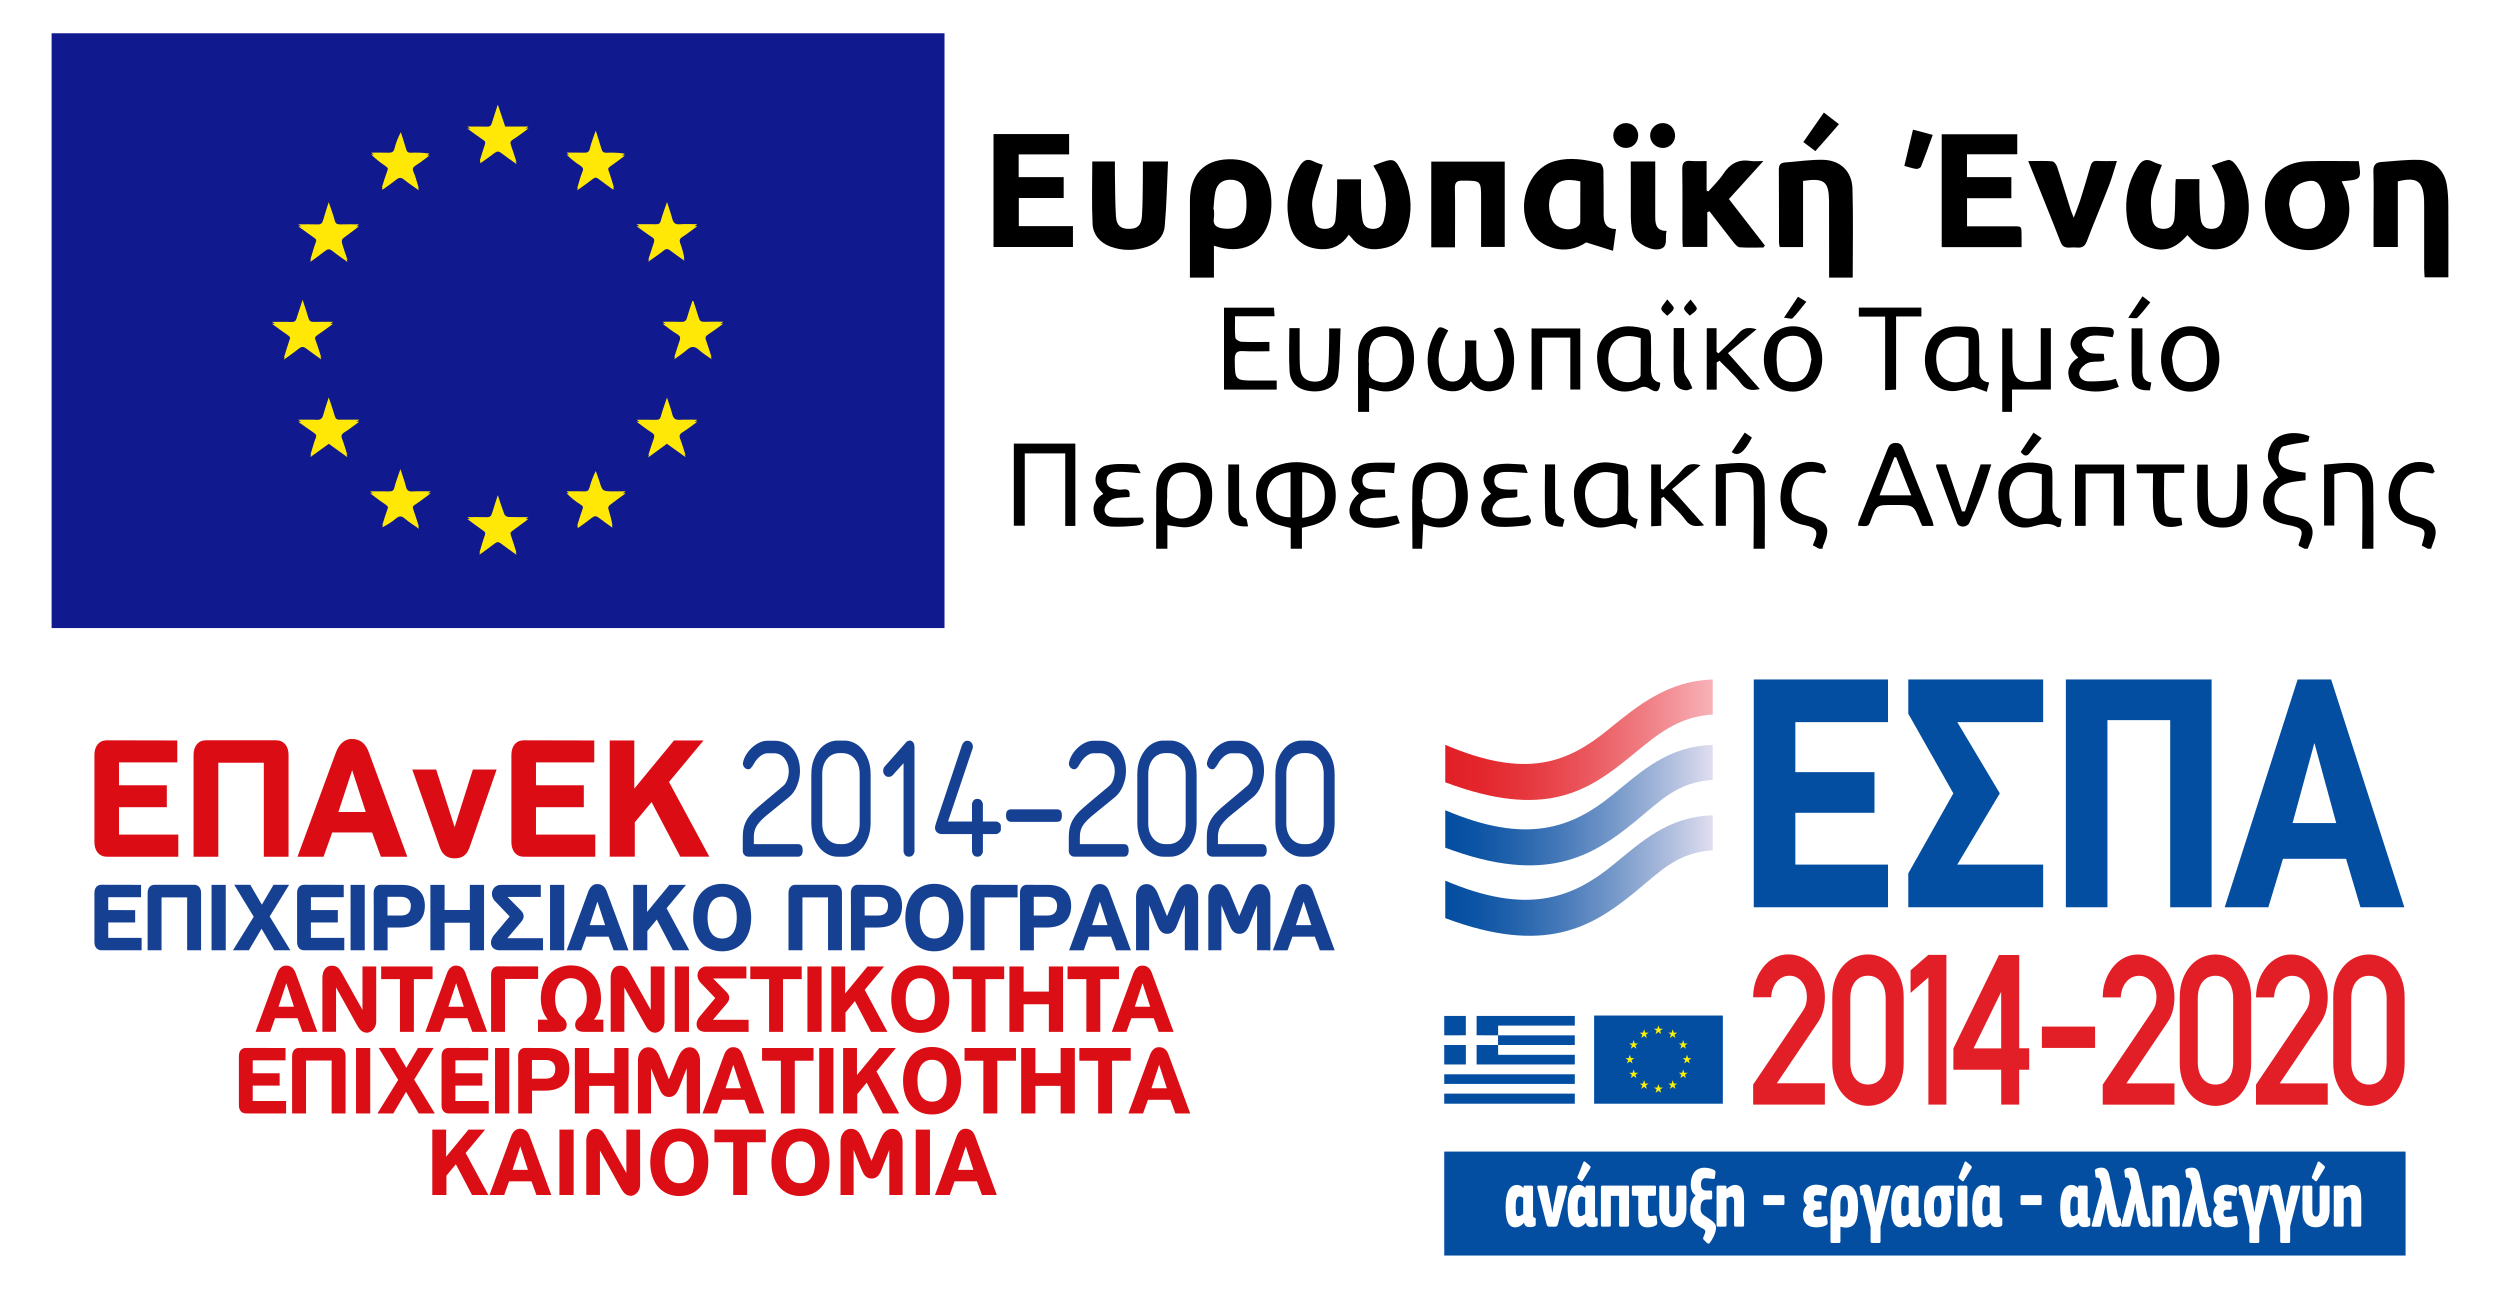 <?xml version="1.0" encoding="iso-8859-1"?>
<!-- Generator: Adobe Illustrator 22.1.0, SVG Export Plug-In . SVG Version: 6.00 Build 0)  -->
<svg version="1.1" id="Layer_1" xmlns="http://www.w3.org/2000/svg" xmlns:xlink="http://www.w3.org/1999/xlink" x="0px" y="0px"
	 viewBox="0 0 176 92" style="enable-background:new 0 0 176 92;" xml:space="preserve">
<rect style="fill:#FFFFFF;" width="176" height="92"/>
<g>
	<g>
		<path style="fill:#DB0D15;" d="M79.888,70.873h1.086l-0.539-1.658L79.888,70.873z M81.224,71.682h-1.58l-0.342,0.961h-1.033
			l1.52-4.126c0.125-0.336,0.342-0.539,0.625-0.539c0.388,0,0.573,0.23,0.685,0.539l1.52,4.126h-1.046L81.224,71.682z
			 M78.775,68.932v-0.895h-3.619v0.895h1.323v3.711h0.98v-3.711H78.775z M74.84,72.643v-4.606h-1v1.77h-1.777v-1.77h-1v4.606h1
			v-1.941h1.777v1.941H74.84z M70.694,68.932v-0.895h-3.619v0.895h1.323v3.711h0.98v-3.711H70.694z M65.818,70.347
			c0,0.928-0.368,1.468-1.033,1.468c-0.658,0-1.027-0.539-1.027-1.481c0-0.928,0.369-1.467,1.027-1.467
			C65.443,68.866,65.818,69.406,65.818,70.347z M66.831,70.333c0-1.461-0.823-2.369-2.047-2.369c-1.217,0-2.04,0.908-2.04,2.382
			V70.34c0,1.467,0.816,2.376,2.04,2.376C66.009,72.716,66.831,71.808,66.831,70.333z M62.475,72.643l-1.599-2.961l1.369-1.645
			h-1.171l-1.573,1.908v-1.908h-0.974v4.606h0.994v-1.362l0.665-0.803l1.138,2.165H62.475z M57.842,72.643v-4.606h-1v4.606H57.842z
			 M56.44,68.932v-0.895h-3.619v0.895h1.323v3.711h0.98v-3.711H56.44z M52.703,71.795v0.849h-3.04c-0.671,0-0.79-0.619-0.408-1.073
			l1.099-1.309l-1.026-1.073c-0.461-0.481-0.151-1.152,0.408-1.152h2.81v0.849h-2.343l0.955,0.967c0.269,0.283,0.217,0.546,0,0.803
			l-0.967,1.138H52.703z M48.504,72.643v-4.606h-1v4.606H48.504z M46.78,71.913v-3.876h-0.967v3.06l-1.454-2.599
			c-0.178-0.303-0.309-0.513-0.717-0.513c-0.441,0-0.651,0.395-0.651,0.869v3.784h0.961v-3.126l1.461,2.626
			c0.178,0.316,0.349,0.566,0.744,0.566C46.53,72.657,46.78,72.301,46.78,71.913z M42.476,72.643v-0.856h-0.665
			c0.309-0.368,0.5-0.855,0.5-1.494c0-1.441-0.888-2.33-2.119-2.33c-1.211,0-2.119,0.888-2.119,2.33c0,0.638,0.191,1.125,0.5,1.494
			h-0.698v0.856h1.389c0.362,0,0.632-0.132,0.632-0.494c0-0.217-0.092-0.388-0.323-0.566c-0.388-0.296-0.493-0.836-0.493-1.297
			c0-0.875,0.454-1.421,1.106-1.421c0.665,0,1.125,0.546,1.125,1.435c0,0.461-0.119,0.987-0.5,1.283
			c-0.23,0.178-0.322,0.349-0.322,0.566c0,0.362,0.27,0.494,0.632,0.494H42.476z M35.553,72.643v-3.725h2.33v-0.882h-0.585h-0.375
			h-0.283H36.31c-0.257,0-0.612-0.007-1.244-0.007c-0.322,0-0.493,0.243-0.493,0.579v4.034H35.553z M31.565,70.873h1.086
			l-0.539-1.658L31.565,70.873z M32.901,71.682h-1.58l-0.342,0.961h-1.033l1.52-4.126c0.125-0.336,0.342-0.539,0.625-0.539
			c0.388,0,0.573,0.23,0.685,0.539l1.52,4.126H33.25L32.901,71.682z M30.453,68.932v-0.895h-3.619v0.895h1.323v3.711h0.98v-3.711
			H30.453z M26.485,71.913v-3.876h-0.967v3.06l-1.454-2.599c-0.178-0.303-0.309-0.513-0.717-0.513c-0.441,0-0.651,0.395-0.651,0.869
			v3.784h0.961v-3.126l1.461,2.626c0.178,0.316,0.349,0.566,0.744,0.566C26.235,72.657,26.485,72.301,26.485,71.913z M19.608,70.873
			h1.086l-0.539-1.658L19.608,70.873z M20.944,71.682h-1.58l-0.342,0.961h-1.033l1.52-4.126c0.125-0.336,0.342-0.539,0.625-0.539
			c0.388,0,0.573,0.23,0.685,0.539l1.52,4.126h-1.046L20.944,71.682z"/>
		<path style="fill:#DB0D15;" d="M81.059,76.616h1.086l-0.539-1.659L81.059,76.616z M82.395,77.425h-1.58l-0.342,0.961H79.44
			l1.52-4.126c0.125-0.336,0.342-0.539,0.625-0.539c0.388,0,0.573,0.23,0.685,0.539l1.52,4.126h-1.046L82.395,77.425z
			 M79.605,74.675V73.78h-3.619v0.895h1.323v3.711h0.98v-3.711H79.605z M75.669,78.386V73.78h-1v1.77h-1.777v-1.77h-1v4.606h1
			v-1.941h1.777v1.941H75.669z M71.524,74.675V73.78h-3.619v0.895h1.323v3.711h0.98v-3.711H71.524z M66.647,76.089
			c0,0.928-0.368,1.467-1.033,1.467c-0.658,0-1.027-0.539-1.027-1.481c0-0.928,0.369-1.467,1.027-1.467
			C66.272,74.609,66.647,75.148,66.647,76.089z M67.661,76.076c0-1.461-0.822-2.369-2.046-2.369c-1.217,0-2.04,0.908-2.04,2.382
			v-0.006c0,1.467,0.816,2.376,2.04,2.376C66.838,78.459,67.661,77.55,67.661,76.076z M63.304,78.386l-1.599-2.961l1.369-1.645
			h-1.171l-1.573,1.908V73.78h-0.974v4.606h0.994v-1.362l0.665-0.803l1.138,2.165H63.304z M58.672,78.386V73.78h-1v4.606H58.672z
			 M57.27,74.675V73.78H53.65v0.895h1.323v3.711h0.98v-3.711H57.27z M51.078,76.616h1.086l-0.539-1.659L51.078,76.616z
			 M52.413,77.425h-1.58l-0.342,0.961h-1.033l1.52-4.126c0.125-0.336,0.342-0.539,0.625-0.539c0.388,0,0.573,0.23,0.685,0.539
			l1.52,4.126h-1.046L52.413,77.425z M48.346,78.386v-3.178l-0.539,1.382c-0.125,0.335-0.316,0.638-0.704,0.638
			c-0.401,0-0.566-0.283-0.711-0.638l-0.559-1.382v3.178h-0.921v-3.757c0-0.342,0.184-0.902,0.743-0.902
			c0.454,0,0.678,0.382,0.816,0.73l0.619,1.527l0.638-1.546c0.138-0.296,0.362-0.711,0.823-0.711c0.559,0,0.73,0.612,0.73,0.902
			v3.757H48.346z M44.247,78.386V73.78h-1v1.77H41.47v-1.77h-1v4.606h1v-1.941h1.777v1.941H44.247z M39.094,75.273h-0.007
			c0,0.421-0.211,0.665-0.684,0.665h-0.954v-1.316h0.967C38.864,74.622,39.094,74.872,39.094,75.273z M40.081,75.26
			c0-1.033-0.678-1.48-1.645-1.48h-0.197h-0.132h-0.131h-0.191c-0.158,0-0.401-0.007-0.816-0.007c-0.322,0-0.493,0.243-0.493,0.579
			c0,0.481,0.006,0.724,0.006,0.954v0.356v0.52v0.849v1.356h0.974v-1.606h0.921C39.377,76.781,40.081,76.32,40.081,75.26z
			 M35.85,78.386V73.78h-1v4.606H35.85z M34.408,78.386v-0.875h-2.349v-1.086h1.895v-0.869h-1.895v-0.908h2.31V73.78l-2.79-0.007
			c-0.322,0-0.494,0.243-0.494,0.579v3.455c0,0.336,0.171,0.579,0.494,0.579H34.408z M29.479,78.386h1.132l-1.454-2.382l1.369-2.231
			h-1.099l-0.822,1.402l-0.816-1.402h-1.132l1.375,2.251l-1.461,2.362h1.119l0.895-1.52L29.479,78.386z M26.064,78.386V73.78h-1
			v4.606H26.064z M24.327,78.386v-4.034c0-0.336-0.171-0.579-0.493-0.579h-2.777c-0.322,0-0.493,0.243-0.493,0.579v4.034h0.98
			v-3.725h1.803v3.725H24.327z M20.141,78.386v-0.875h-2.349v-1.086h1.895v-0.869h-1.895v-0.908h2.31V73.78l-2.79-0.007
			c-0.322,0-0.494,0.243-0.494,0.579v3.455c0,0.336,0.171,0.579,0.494,0.579H20.141z"/>
		<path style="fill:#DB0D15;" d="M67.444,82.358h1.086L67.99,80.7L67.444,82.358z M68.779,83.168H67.2l-0.342,0.961h-1.033
			l1.52-4.126c0.125-0.336,0.342-0.54,0.625-0.54c0.388,0,0.573,0.23,0.685,0.54l1.52,4.126h-1.046L68.779,83.168z M65.469,84.129
			v-4.606h-1v4.606H65.469z M62.607,84.129V80.95l-0.539,1.382c-0.125,0.336-0.316,0.638-0.704,0.638
			c-0.401,0-0.566-0.283-0.711-0.638l-0.559-1.382v3.178h-0.921v-3.757c0-0.342,0.184-0.902,0.744-0.902
			c0.454,0,0.678,0.382,0.816,0.73l0.619,1.527l0.638-1.546c0.138-0.296,0.362-0.711,0.823-0.711c0.559,0,0.73,0.612,0.73,0.902
			v3.757H62.607z M57.382,81.832c0,0.928-0.368,1.467-1.033,1.467c-0.658,0-1.027-0.539-1.027-1.481
			c0-0.928,0.369-1.467,1.027-1.467C57.007,80.351,57.382,80.891,57.382,81.832z M58.395,81.819c0-1.461-0.822-2.369-2.046-2.369
			c-1.217,0-2.04,0.908-2.04,2.382v-0.006c0,1.468,0.816,2.376,2.04,2.376C57.572,84.201,58.395,83.293,58.395,81.819z
			 M53.914,80.417v-0.895h-3.619v0.895h1.323v3.711h0.98v-3.711H53.914z M48.853,81.832c0,0.928-0.368,1.467-1.033,1.467
			c-0.658,0-1.027-0.539-1.027-1.481c0-0.928,0.369-1.467,1.027-1.467C48.478,80.351,48.853,80.891,48.853,81.832z M49.866,81.819
			c0-1.461-0.823-2.369-2.047-2.369c-1.217,0-2.04,0.908-2.04,2.382v-0.006c0,1.468,0.816,2.376,2.04,2.376
			C49.044,84.201,49.866,83.293,49.866,81.819z M45.063,83.398v-3.876h-0.967v3.06l-1.454-2.599
			c-0.178-0.303-0.309-0.513-0.717-0.513c-0.441,0-0.651,0.395-0.651,0.868v3.784h0.961v-3.126l1.461,2.626
			c0.178,0.316,0.349,0.566,0.744,0.566C44.813,84.142,45.063,83.786,45.063,83.398z M40.384,84.129v-4.606h-1v4.606H40.384z
			 M36.08,82.358h1.086L36.626,80.7L36.08,82.358z M37.416,83.168h-1.58l-0.342,0.961h-1.033l1.52-4.126
			c0.125-0.336,0.342-0.54,0.625-0.54c0.388,0,0.573,0.23,0.685,0.54l1.52,4.126h-1.046L37.416,83.168z M34.382,84.129l-1.599-2.961
			l1.369-1.645h-1.171l-1.573,1.908v-1.908h-0.974v4.606h0.994v-1.362l0.665-0.803l1.138,2.165H34.382z"/>
		<path style="fill:#164193;" d="M91.23,65.13h1.086l-0.539-1.658L91.23,65.13z M92.566,65.94h-1.58l-0.342,0.961h-1.033l1.52-4.126
			c0.125-0.336,0.342-0.539,0.625-0.539c0.388,0,0.573,0.23,0.685,0.539l1.52,4.126h-1.046L92.566,65.94z M88.499,66.901v-3.178
			l-0.539,1.382c-0.125,0.336-0.316,0.638-0.704,0.638c-0.401,0-0.566-0.283-0.711-0.638l-0.559-1.382v3.178h-0.921v-3.757
			c0-0.342,0.184-0.902,0.744-0.902c0.454,0,0.678,0.382,0.816,0.73l0.619,1.527l0.638-1.546c0.139-0.296,0.362-0.711,0.823-0.711
			c0.559,0,0.73,0.612,0.73,0.902v3.757H88.499z M83.412,66.901v-3.178l-0.539,1.382c-0.125,0.336-0.316,0.638-0.704,0.638
			c-0.401,0-0.566-0.283-0.711-0.638l-0.559-1.382v3.178h-0.921v-3.757c0-0.342,0.184-0.902,0.744-0.902
			c0.454,0,0.678,0.382,0.816,0.73l0.619,1.527l0.638-1.546c0.139-0.296,0.362-0.711,0.823-0.711c0.559,0,0.73,0.612,0.73,0.902
			v3.757H83.412z M76.884,65.13h1.086l-0.539-1.658L76.884,65.13z M78.22,65.94h-1.58l-0.342,0.961h-1.033l1.52-4.126
			c0.125-0.336,0.342-0.539,0.625-0.539c0.388,0,0.573,0.23,0.685,0.539l1.52,4.126h-1.046L78.22,65.94z M74.423,63.788h-0.007
			c0,0.421-0.211,0.665-0.684,0.665h-0.954v-1.316h0.967C74.192,63.137,74.423,63.387,74.423,63.788z M75.41,63.775
			c0-1.033-0.678-1.48-1.645-1.48h-0.197h-0.132h-0.131h-0.191c-0.158,0-0.401-0.007-0.816-0.007c-0.322,0-0.493,0.243-0.493,0.579
			c0,0.48,0.007,0.724,0.007,0.954v0.356v0.52v0.849v1.356h0.974v-1.606h0.921C74.706,65.295,75.41,64.834,75.41,63.775z
			 M69.309,66.901v-3.725h2.33v-0.882h-0.585h-0.375h-0.283h-0.329c-0.257,0-0.612-0.007-1.244-0.007
			c-0.322,0-0.493,0.243-0.493,0.579v4.034H69.309z M66.808,64.604c0,0.928-0.368,1.468-1.033,1.468
			c-0.658,0-1.027-0.539-1.027-1.481c0-0.928,0.369-1.468,1.027-1.468C66.434,63.123,66.808,63.663,66.808,64.604z M67.822,64.591
			c0-1.461-0.822-2.369-2.046-2.369c-1.217,0-2.04,0.908-2.04,2.382v-0.006c0,1.467,0.816,2.376,2.04,2.376
			C67,66.973,67.822,66.065,67.822,64.591z M62.518,63.788h-0.007c0,0.421-0.211,0.665-0.684,0.665h-0.954v-1.316h0.967
			C62.288,63.137,62.518,63.387,62.518,63.788z M63.505,63.775c0-1.033-0.678-1.48-1.645-1.48h-0.197h-0.132h-0.131h-0.191
			c-0.158,0-0.401-0.007-0.816-0.007c-0.322,0-0.493,0.243-0.493,0.579c0,0.48,0.006,0.724,0.006,0.954v0.356v0.52v0.849v1.356
			h0.974v-1.606h0.921C62.801,65.295,63.505,64.834,63.505,63.775z M59.274,66.901v-4.034c0-0.336-0.171-0.579-0.493-0.579h-2.777
			c-0.322,0-0.493,0.243-0.493,0.579v4.034h0.98v-3.725h1.803v3.725H59.274z M51.87,64.604c0,0.928-0.368,1.468-1.033,1.468
			c-0.658,0-1.027-0.539-1.027-1.481c0-0.928,0.369-1.468,1.027-1.468C51.495,63.123,51.87,63.663,51.87,64.604z M52.884,64.591
			c0-1.461-0.822-2.369-2.046-2.369c-1.217,0-2.04,0.908-2.04,2.382v-0.006c0,1.467,0.816,2.376,2.04,2.376
			C52.061,66.973,52.884,66.065,52.884,64.591z M48.527,66.901l-1.599-2.961l1.369-1.645h-1.171l-1.573,1.908v-1.908h-0.974v4.606
			h0.994v-1.362l0.665-0.803l1.138,2.165H48.527z M41.513,65.13h1.086l-0.539-1.658L41.513,65.13z M42.848,65.94h-1.58l-0.342,0.961
			h-1.033l1.52-4.126c0.125-0.336,0.342-0.539,0.625-0.539c0.388,0,0.573,0.23,0.685,0.539l1.52,4.126h-1.046L42.848,65.94z
			 M39.722,66.901v-4.606h-1v4.606H39.722z M38.229,66.052v0.849h-3.04c-0.671,0-0.79-0.619-0.408-1.073l1.099-1.309l-1.026-1.073
			c-0.461-0.48-0.151-1.152,0.408-1.152h2.81v0.849h-2.343l0.955,0.967c0.269,0.283,0.217,0.546,0,0.803l-0.967,1.138H38.229z
			 M34.076,66.901v-4.606h-1v1.77h-1.777v-1.77h-1v4.606h1v-1.941h1.777v1.941H34.076z M28.924,63.788h-0.007
			c0,0.421-0.211,0.665-0.684,0.665h-0.954v-1.316h0.967C28.693,63.137,28.924,63.387,28.924,63.788z M29.911,63.775
			c0-1.033-0.678-1.48-1.645-1.48h-0.197h-0.132h-0.131h-0.191c-0.158,0-0.401-0.007-0.816-0.007c-0.322,0-0.493,0.243-0.493,0.579
			c0,0.48,0.006,0.724,0.006,0.954v0.356v0.52v0.849v1.356h0.974v-1.606h0.921C29.206,65.295,29.911,64.834,29.911,63.775z
			 M25.679,66.901v-4.606h-1v4.606H25.679z M24.238,66.901v-0.875h-2.349v-1.086h1.895v-0.869h-1.895v-0.908h2.31v-0.869
			l-2.79-0.007c-0.322,0-0.494,0.243-0.494,0.579v3.455c0,0.336,0.171,0.579,0.494,0.579H24.238z M19.309,66.901h1.132l-1.454-2.382
			l1.369-2.231h-1.099l-0.822,1.402l-0.816-1.402h-1.132l1.375,2.251L16.4,66.901h1.119l0.895-1.52L19.309,66.901z M15.893,66.901
			v-4.606h-1v4.606H15.893z M14.156,66.901v-4.034c0-0.336-0.171-0.579-0.493-0.579h-2.777c-0.322,0-0.493,0.243-0.493,0.579v4.034
			h0.98v-3.725h1.803v3.725H14.156z M9.971,66.901v-0.875H7.621v-1.086h1.895v-0.869H7.621v-0.908h2.31v-0.869l-2.79-0.007
			c-0.322,0-0.494,0.243-0.494,0.579v3.455c0,0.336,0.171,0.579,0.494,0.579H9.971z"/>
		<path style="fill:#DC0C15;" d="M49.938,60.312l-2.841-5.261l2.432-2.923h-2.081l-2.794,3.39v-3.39h-1.73v8.183h1.765v-2.42
			l1.181-1.426l2.022,3.846H49.938z M41.907,60.312v-1.555h-4.173v-1.929H41.1v-1.543h-3.367v-1.613h4.103v-1.543l-4.957-0.012
			c-0.573,0-0.877,0.433-0.877,1.029v6.137c0,0.596,0.304,1.029,0.877,1.029H41.907z M33.057,59.657l1.906-5.483h-1.672
			l-1.286,4.057l-1.298-4.057h-1.684l1.941,5.483c0.175,0.514,0.526,0.772,1.04,0.772C32.554,60.429,32.87,60.183,33.057,59.657z
			 M23.822,57.167h1.929l-0.959-2.946L23.822,57.167z M26.194,58.605h-2.806l-0.608,1.707h-1.835l2.701-7.33
			c0.222-0.596,0.608-0.959,1.111-0.959c0.69,0,1.017,0.409,1.216,0.959l2.7,7.33h-1.859L26.194,58.605z M20.314,60.312v-7.166
			c0-0.596-0.304-1.029-0.877-1.029h-4.933c-0.573,0-0.877,0.433-0.877,1.029v7.166h1.742v-6.617h3.203v6.617H20.314z
			 M12.552,60.312v-1.555H8.378v-1.929h3.367v-1.543H8.378v-1.613h4.103v-1.543l-4.957-0.012c-0.573,0-0.877,0.433-0.877,1.029
			v6.137c0,0.596,0.304,1.029,0.877,1.029H12.552z"/>
		<path style="fill:#164193;" d="M93.19,54.509L93.19,54.509c0-0.452-0.113-0.813-0.342-1.083c-0.229-0.272-0.529-0.408-0.902-0.408
			h-0.148c-0.378,0-0.682,0.136-0.906,0.408c-0.226,0.27-0.337,0.631-0.337,1.083v3.444c0,0.443,0.114,0.8,0.342,1.069
			c0.229,0.272,0.528,0.407,0.901,0.407h0.148c0.373,0,0.673-0.135,0.902-0.407c0.229-0.27,0.342-0.626,0.342-1.069V54.509z
			 M93.791,58.951c-0.112,0.303-0.256,0.553-0.432,0.753c-0.175,0.201-0.37,0.352-0.585,0.454c-0.215,0.103-0.427,0.154-0.638,0.154
			h-0.527c-0.211,0-0.424-0.051-0.638-0.154c-0.215-0.103-0.409-0.253-0.585-0.454c-0.175-0.2-0.32-0.451-0.432-0.753
			c-0.112-0.302-0.169-0.654-0.169-1.054v-3.345c0-0.409,0.057-0.763,0.169-1.06c0.112-0.298,0.256-0.549,0.432-0.754
			c0.176-0.204,0.372-0.355,0.589-0.454c0.218-0.097,0.43-0.147,0.633-0.147h0.527c0.204,0,0.415,0.05,0.632,0.147
			c0.219,0.099,0.416,0.249,0.591,0.454c0.176,0.205,0.32,0.457,0.432,0.754c0.113,0.297,0.169,0.651,0.169,1.06v3.345
			C93.96,58.297,93.904,58.649,93.791,58.951z M87.206,52.149c0.268,0,0.509,0.05,0.728,0.153c0.217,0.103,0.405,0.248,0.56,0.436
			c0.154,0.188,0.276,0.414,0.364,0.676c0.088,0.262,0.131,0.553,0.131,0.871c0,0.336-0.069,0.677-0.205,1.025
			c-0.138,0.349-0.338,0.629-0.607,0.839l-1.433,1.168c-0.331,0.261-0.581,0.509-0.749,0.742c-0.169,0.233-0.253,0.513-0.253,0.841
			v0.528h3.099c0.12,0,0.206,0.038,0.257,0.114c0.054,0.077,0.079,0.183,0.079,0.32c0,0.299-0.112,0.449-0.337,0.449h-3.459
			c-0.133,0-0.237-0.04-0.311-0.118c-0.073-0.078-0.11-0.172-0.11-0.286v-0.981c0-0.278,0.027-0.519,0.085-0.723
			c0.055-0.204,0.138-0.395,0.246-0.571c0.11-0.175,0.245-0.342,0.406-0.502c0.163-0.159,0.351-0.329,0.57-0.509l1.517-1.275
			c0.142-0.113,0.246-0.27,0.311-0.471c0.068-0.201,0.102-0.398,0.102-0.595c0-0.17-0.028-0.333-0.081-0.484
			c-0.051-0.151-0.122-0.284-0.21-0.398c-0.088-0.114-0.195-0.204-0.321-0.269c-0.127-0.066-0.264-0.098-0.412-0.098h-0.486
			c-0.126,0-0.259,0.044-0.4,0.135c-0.141,0.089-0.267,0.208-0.38,0.355c-0.048,0.056-0.095,0.124-0.136,0.201
			c-0.043,0.077-0.085,0.147-0.128,0.208c-0.042,0.062-0.087,0.115-0.131,0.16c-0.045,0.045-0.096,0.068-0.152,0.068
			c-0.121,0-0.219-0.047-0.296-0.141c-0.078-0.095-0.11-0.195-0.095-0.3c0.035-0.205,0.111-0.401,0.226-0.588
			c0.117-0.188,0.255-0.356,0.416-0.503c0.162-0.148,0.335-0.264,0.522-0.349c0.186-0.087,0.368-0.128,0.543-0.128H87.206z
			 M83.472,54.509L83.472,54.509c0-0.452-0.114-0.813-0.343-1.083c-0.228-0.272-0.529-0.408-0.9-0.408h-0.148
			c-0.38,0-0.682,0.136-0.907,0.408c-0.225,0.27-0.337,0.631-0.337,1.083v3.444c0,0.443,0.113,0.8,0.342,1.069
			c0.227,0.272,0.529,0.407,0.902,0.407h0.148c0.371,0,0.672-0.135,0.9-0.407c0.229-0.27,0.343-0.626,0.343-1.069V54.509z
			 M84.073,58.951c-0.112,0.303-0.257,0.553-0.432,0.753c-0.176,0.201-0.371,0.352-0.586,0.454
			c-0.213,0.103-0.427,0.154-0.637,0.154H81.89c-0.21,0-0.423-0.051-0.637-0.154c-0.214-0.103-0.411-0.253-0.586-0.454
			c-0.175-0.2-0.319-0.451-0.432-0.753c-0.112-0.302-0.169-0.654-0.169-1.054v-3.345c0-0.409,0.056-0.763,0.169-1.06
			c0.113-0.298,0.258-0.549,0.432-0.754c0.175-0.204,0.372-0.355,0.591-0.454c0.219-0.097,0.428-0.147,0.632-0.147h0.528
			c0.204,0,0.414,0.05,0.631,0.147c0.219,0.099,0.415,0.249,0.592,0.454c0.176,0.205,0.32,0.457,0.432,0.754
			c0.113,0.297,0.169,0.651,0.169,1.06v3.345C84.242,58.297,84.186,58.649,84.073,58.951z M77.489,52.149
			c0.266,0,0.509,0.05,0.727,0.153c0.217,0.103,0.404,0.248,0.559,0.436c0.154,0.188,0.276,0.414,0.363,0.676
			c0.088,0.262,0.131,0.553,0.131,0.871c0,0.336-0.068,0.677-0.206,1.025c-0.136,0.349-0.338,0.629-0.606,0.839l-1.433,1.168
			c-0.33,0.261-0.582,0.509-0.749,0.742c-0.169,0.233-0.252,0.513-0.252,0.841v0.528h3.099c0.12,0,0.205,0.038,0.257,0.114
			c0.053,0.077,0.08,0.183,0.08,0.32c0,0.299-0.112,0.449-0.337,0.449h-3.458c-0.133,0-0.237-0.04-0.31-0.118
			c-0.075-0.078-0.111-0.172-0.111-0.286v-0.981c0-0.278,0.029-0.519,0.083-0.723c0.057-0.204,0.14-0.395,0.249-0.571
			c0.109-0.175,0.243-0.342,0.406-0.502c0.162-0.159,0.35-0.329,0.568-0.509l1.518-1.275c0.141-0.113,0.244-0.27,0.311-0.471
			c0.067-0.201,0.1-0.398,0.1-0.595c0-0.17-0.027-0.333-0.08-0.484c-0.051-0.151-0.122-0.284-0.21-0.398
			c-0.088-0.114-0.195-0.204-0.322-0.269c-0.126-0.066-0.263-0.098-0.411-0.098h-0.485c-0.127,0-0.261,0.044-0.4,0.135
			c-0.141,0.089-0.268,0.208-0.381,0.355c-0.048,0.056-0.094,0.124-0.136,0.201c-0.042,0.077-0.084,0.147-0.126,0.208
			c-0.043,0.062-0.086,0.115-0.133,0.16c-0.046,0.045-0.095,0.068-0.151,0.068c-0.121,0-0.219-0.047-0.296-0.141
			c-0.077-0.095-0.11-0.195-0.094-0.3c0.034-0.205,0.111-0.401,0.226-0.588c0.116-0.188,0.254-0.356,0.415-0.503
			c0.162-0.148,0.336-0.264,0.523-0.349c0.186-0.087,0.368-0.128,0.542-0.128H77.489z M71.216,57.86
			c-0.261,0-0.391-0.15-0.391-0.448c0-0.161,0.03-0.273,0.09-0.338c0.059-0.065,0.16-0.098,0.301-0.098h3.162
			c0.139,0,0.238,0.033,0.295,0.098c0.056,0.064,0.084,0.177,0.084,0.338c0,0.162-0.028,0.277-0.084,0.345
			c-0.057,0.069-0.156,0.103-0.295,0.103H71.216z M70.462,58.416c0,0.04-0.015,0.08-0.043,0.12c-0.02,0.041-0.063,0.081-0.125,0.122
			c-0.063,0.04-0.113,0.06-0.149,0.06h-0.948v1.225c0,0.066-0.03,0.143-0.095,0.234c-0.063,0.09-0.161,0.135-0.294,0.135
			c-0.135,0-0.23-0.045-0.289-0.135c-0.06-0.091-0.09-0.168-0.09-0.234v-1.225h-2.151c-0.106,0-0.208-0.039-0.306-0.114
			c-0.099-0.077-0.149-0.196-0.149-0.357c0-0.033,0.011-0.085,0.033-0.158c0.02-0.072,0.038-0.133,0.052-0.182l1.813-5.441
			c0.036-0.089,0.083-0.164,0.144-0.226c0.058-0.06,0.135-0.091,0.226-0.091c0.119,0,0.216,0.04,0.289,0.123
			c0.074,0.08,0.111,0.179,0.111,0.293c0,0.056-0.007,0.102-0.022,0.136l-1.729,5.135h1.688V56.61c0-0.065,0.029-0.143,0.09-0.233
			c0.059-0.09,0.155-0.135,0.289-0.135c0.133,0,0.232,0.045,0.294,0.135c0.065,0.089,0.095,0.168,0.095,0.233v1.226h0.948
			c0.036,0,0.085,0.018,0.149,0.054c0.062,0.036,0.105,0.074,0.125,0.116c0.028,0.04,0.043,0.08,0.043,0.119
			c0,0.041,0,0.089,0,0.145C70.462,58.327,70.462,58.375,70.462,58.416z M63.61,53.73l-0.78,0.858
			c-0.056,0.065-0.144,0.101-0.264,0.103c-0.119,0.004-0.214-0.039-0.284-0.128c-0.077-0.091-0.113-0.197-0.105-0.319
			c0.005-0.123,0.046-0.221,0.116-0.295l1.486-1.678c0.077-0.091,0.168-0.136,0.274-0.136c0.083,0,0.16,0.039,0.226,0.116
			c0.067,0.078,0.101,0.203,0.101,0.375v7.316c0,0.066-0.033,0.143-0.096,0.234c-0.062,0.09-0.161,0.135-0.294,0.135
			c-0.134,0-0.231-0.045-0.29-0.135c-0.06-0.091-0.09-0.168-0.09-0.234V53.73z M60.521,54.509L60.521,54.509
			c0-0.452-0.115-0.813-0.344-1.083c-0.228-0.272-0.528-0.408-0.901-0.408H59.13c-0.381,0-0.682,0.136-0.907,0.408
			c-0.226,0.27-0.338,0.631-0.338,1.083v3.444c0,0.443,0.114,0.8,0.343,1.069c0.229,0.272,0.528,0.407,0.902,0.407h0.147
			c0.373,0,0.673-0.135,0.901-0.407c0.229-0.27,0.344-0.626,0.344-1.069V54.509z M61.121,58.951
			c-0.112,0.303-0.256,0.553-0.431,0.753c-0.177,0.201-0.372,0.352-0.586,0.454c-0.214,0.103-0.427,0.154-0.637,0.154h-0.528
			c-0.21,0-0.424-0.051-0.638-0.154c-0.213-0.103-0.409-0.253-0.586-0.454c-0.175-0.2-0.318-0.451-0.431-0.753
			c-0.113-0.302-0.168-0.654-0.168-1.054v-3.345c0-0.409,0.055-0.763,0.168-1.06c0.113-0.298,0.256-0.549,0.431-0.754
			c0.177-0.204,0.374-0.355,0.592-0.454c0.218-0.097,0.429-0.147,0.633-0.147h0.528c0.204,0,0.414,0.05,0.632,0.147
			c0.219,0.099,0.415,0.249,0.592,0.454c0.175,0.205,0.319,0.457,0.431,0.754c0.113,0.297,0.17,0.651,0.17,1.06v3.345
			C61.291,58.297,61.234,58.649,61.121,58.951z M54.537,52.149c0.267,0,0.509,0.05,0.727,0.153c0.218,0.103,0.403,0.248,0.559,0.436
			c0.155,0.188,0.275,0.414,0.364,0.676c0.087,0.262,0.132,0.553,0.132,0.871c0,0.336-0.068,0.677-0.205,1.025
			c-0.137,0.349-0.34,0.629-0.607,0.839l-1.434,1.168c-0.33,0.261-0.579,0.509-0.747,0.742c-0.169,0.233-0.255,0.513-0.255,0.841
			v0.528h3.1c0.119,0,0.205,0.038,0.258,0.114c0.053,0.077,0.08,0.183,0.08,0.32c0,0.299-0.113,0.449-0.338,0.449h-3.459
			c-0.134,0-0.236-0.04-0.31-0.118c-0.074-0.078-0.111-0.172-0.111-0.286v-0.981c0-0.278,0.029-0.519,0.085-0.723
			c0.057-0.204,0.14-0.395,0.248-0.571c0.109-0.175,0.243-0.342,0.405-0.502c0.162-0.159,0.352-0.329,0.57-0.509l1.517-1.275
			c0.142-0.113,0.245-0.27,0.312-0.471c0.067-0.201,0.1-0.398,0.1-0.595c0-0.17-0.027-0.333-0.08-0.484
			c-0.053-0.151-0.123-0.284-0.21-0.398c-0.089-0.114-0.195-0.204-0.322-0.269c-0.127-0.066-0.264-0.098-0.412-0.098H54.02
			c-0.127,0-0.26,0.044-0.4,0.135c-0.141,0.089-0.268,0.208-0.379,0.355c-0.049,0.056-0.095,0.124-0.138,0.201
			c-0.042,0.077-0.084,0.147-0.126,0.208c-0.043,0.062-0.087,0.115-0.13,0.16c-0.046,0.045-0.098,0.068-0.155,0.068
			c-0.12,0-0.218-0.047-0.295-0.141c-0.077-0.095-0.109-0.195-0.094-0.3c0.034-0.205,0.11-0.401,0.226-0.588
			c0.116-0.188,0.255-0.356,0.416-0.503c0.162-0.148,0.336-0.264,0.521-0.349c0.187-0.087,0.367-0.128,0.543-0.128H54.537z"/>
	</g>
	<g>
		<g>
			<path style="fill:#034EA1;" d="M123.465,63.871V47.834h9.45v3.004h-6.523v3.52h5.571v2.863h-5.571v3.646h6.523v3.004H123.465z"/>
			<path style="fill:#034EA1;" d="M134.343,63.871v-2.387l3.172-5.632l-3.172-5.609v-2.409h9.495v3.004h-6.045l2.993,5.014
				l-2.993,5.015h6.045v3.004H134.343z"/>
			<path style="fill:#034EA1;" d="M152.782,63.871V50.697h-4.419v13.174h-2.927V47.834h10.261v16.037H152.782z"/>
			<path style="fill:#034EA1;" d="M166.175,63.871l-1.012-3.411h-4.441l-1.03,3.411h-3.073l5.134-16.037h2.359l5.154,16.037H166.175
				z M162.944,52.34l-0.02-0.001l-1.527,5.603h3.073L162.944,52.34z"/>
		</g>
		<g>
			<path style="fill:#E21F26;" d="M148.033,77.77v-1.413l3.457-5.127c0.142-0.207,0.231-0.394,0.268-0.56
				c0.037-0.167,0.056-0.329,0.056-0.486c0-0.187-0.026-0.369-0.081-0.545c-0.053-0.176-0.136-0.336-0.244-0.479
				c-0.106-0.142-0.235-0.254-0.386-0.337c-0.149-0.084-0.319-0.126-0.508-0.126c-0.35,0-0.644,0.135-0.886,0.407
				c-0.24,0.268-0.377,0.641-0.41,1.111h-1.267c0-0.431,0.065-0.829,0.199-1.192c0.132-0.365,0.311-0.683,0.534-0.958
				c0.225-0.275,0.485-0.488,0.785-0.64c0.298-0.152,0.613-0.229,0.945-0.229c0.373,0,0.716,0.079,1.033,0.236
				c0.315,0.157,0.585,0.371,0.813,0.64c0.23,0.27,0.409,0.588,0.541,0.957c0.134,0.368,0.2,0.758,0.2,1.17
				c0,0.344-0.043,0.668-0.124,0.971c-0.083,0.306-0.22,0.597-0.41,0.871l-2.849,4.228h3.383v1.501H148.033z"/>
			<path style="fill:#E21F26;" d="M158.272,76.118c-0.142,0.373-0.327,0.689-0.561,0.949c-0.232,0.261-0.5,0.457-0.804,0.59
				c-0.302,0.132-0.616,0.199-0.939,0.199c-0.325,0-0.637-0.067-0.94-0.199c-0.304-0.133-0.571-0.329-0.803-0.59
				c-0.232-0.26-0.419-0.576-0.559-0.949c-0.141-0.373-0.212-0.801-0.212-1.281v-4.625c0-0.481,0.071-0.908,0.212-1.281
				c0.14-0.373,0.328-0.688,0.559-0.948c0.232-0.261,0.499-0.456,0.803-0.589c0.303-0.133,0.615-0.199,0.94-0.199
				c0.323,0,0.637,0.067,0.939,0.199c0.304,0.133,0.571,0.329,0.804,0.589c0.233,0.26,0.419,0.576,0.561,0.948
				c0.141,0.373,0.211,0.8,0.211,1.281v4.625C158.483,75.317,158.413,75.745,158.272,76.118z M157.216,70.301
				c0-0.511-0.114-0.906-0.343-1.186c-0.227-0.28-0.531-0.421-0.903-0.421c-0.375,0-0.675,0.14-0.903,0.421
				c-0.229,0.28-0.344,0.674-0.344,1.186v4.447c0,0.51,0.115,0.906,0.344,1.186c0.228,0.28,0.529,0.42,0.903,0.42
				c0.373,0,0.676-0.14,0.903-0.42c0.229-0.28,0.343-0.676,0.343-1.186V70.301z"/>
			<path style="fill:#E21F26;" d="M158.822,77.77v-1.413l3.458-5.127c0.142-0.207,0.23-0.394,0.268-0.56
				c0.038-0.167,0.057-0.329,0.057-0.486c0-0.187-0.026-0.369-0.082-0.545c-0.052-0.176-0.134-0.336-0.243-0.479
				c-0.107-0.142-0.236-0.254-0.386-0.337c-0.149-0.084-0.319-0.126-0.509-0.126c-0.35,0-0.644,0.135-0.885,0.407
				c-0.24,0.268-0.376,0.641-0.409,1.111h-1.268c0-0.431,0.066-0.829,0.199-1.192c0.133-0.365,0.311-0.683,0.535-0.958
				c0.224-0.275,0.484-0.488,0.784-0.64c0.298-0.152,0.613-0.229,0.945-0.229c0.373,0,0.717,0.079,1.033,0.236
				c0.314,0.157,0.585,0.371,0.813,0.64c0.23,0.27,0.409,0.588,0.541,0.957c0.133,0.368,0.2,0.758,0.2,1.17
				c0,0.344-0.043,0.668-0.124,0.971c-0.083,0.306-0.22,0.597-0.41,0.871l-2.849,4.228h3.383v1.501H158.822z"/>
			<path style="fill:#E21F26;" d="M169.077,76.12c-0.142,0.373-0.327,0.689-0.56,0.948c-0.232,0.261-0.5,0.458-0.804,0.59
				c-0.302,0.133-0.616,0.2-0.939,0.2c-0.324,0-0.637-0.067-0.94-0.2c-0.303-0.132-0.571-0.329-0.803-0.59
				c-0.231-0.26-0.419-0.576-0.56-0.948c-0.141-0.374-0.211-0.801-0.211-1.282v-4.624c0-0.481,0.07-0.908,0.211-1.281
				c0.141-0.373,0.329-0.688,0.56-0.948c0.232-0.261,0.5-0.457,0.803-0.59c0.303-0.132,0.616-0.199,0.94-0.199
				c0.323,0,0.637,0.067,0.939,0.199c0.303,0.133,0.571,0.329,0.804,0.59c0.233,0.26,0.418,0.575,0.56,0.948
				c0.141,0.373,0.21,0.8,0.21,1.281v4.624C169.287,75.319,169.218,75.746,169.077,76.12z M168.02,70.302
				c0-0.511-0.114-0.906-0.342-1.185c-0.228-0.28-0.531-0.42-0.904-0.42c-0.375,0-0.675,0.14-0.903,0.42
				c-0.229,0.28-0.344,0.675-0.344,1.185v4.447c0,0.511,0.115,0.907,0.344,1.187c0.228,0.28,0.529,0.419,0.903,0.419
				c0.373,0,0.675-0.139,0.904-0.419c0.229-0.28,0.342-0.676,0.342-1.187V70.302z"/>
			<path style="fill:#E21F26;" d="M140.733,67.231h1.418l-3.213,6.577h1.945v-6.574h1.269v6.565l0.704,0.001v1.511h-0.708
				l0.003,2.455h-1.264l-0.004-2.455h-3.365v-1.503L140.733,67.231z"/>
			<path style="fill:#E21F26;" d="M143.749,73.774v-1.502h3.745v1.502H143.749z"/>
			<path style="fill:#E21F26;" d="M123.422,77.764v-1.413l3.461-5.127c0.14-0.206,0.228-0.393,0.266-0.56
				c0.038-0.167,0.056-0.329,0.056-0.486c0-0.187-0.026-0.369-0.08-0.546c-0.053-0.176-0.135-0.336-0.244-0.479
				c-0.109-0.142-0.235-0.255-0.385-0.337c-0.15-0.084-0.32-0.126-0.51-0.126c-0.349,0-0.643,0.135-0.884,0.406
				c-0.242,0.269-0.379,0.641-0.411,1.11h-1.268c0-0.431,0.067-0.829,0.198-1.191c0.134-0.365,0.312-0.684,0.537-0.958
				c0.222-0.275,0.484-0.488,0.783-0.64c0.298-0.152,0.613-0.229,0.945-0.229c0.374,0,0.718,0.079,1.033,0.236
				c0.315,0.158,0.587,0.371,0.815,0.641c0.228,0.269,0.407,0.587,0.54,0.957c0.133,0.368,0.2,0.758,0.2,1.17
				c0,0.344-0.042,0.668-0.125,0.971c-0.083,0.306-0.22,0.597-0.411,0.871l-2.85,4.228h3.385v1.501H123.422z"/>
			<path style="fill:#E21F26;" d="M133.809,76.114c-0.142,0.374-0.327,0.689-0.561,0.949c-0.231,0.261-0.499,0.458-0.802,0.59
				c-0.303,0.132-0.616,0.199-0.94,0.199c-0.324,0-0.637-0.068-0.939-0.199c-0.304-0.132-0.571-0.329-0.804-0.59
				c-0.232-0.26-0.418-0.575-0.56-0.949c-0.14-0.373-0.211-0.8-0.211-1.281v-4.625c0-0.481,0.071-0.908,0.211-1.28
				c0.142-0.373,0.328-0.689,0.56-0.948c0.233-0.261,0.5-0.457,0.804-0.59c0.302-0.132,0.615-0.199,0.939-0.199
				c0.324,0,0.637,0.067,0.94,0.199c0.303,0.133,0.571,0.329,0.802,0.59c0.234,0.26,0.419,0.575,0.561,0.948
				c0.141,0.373,0.21,0.8,0.21,1.28v4.625C134.019,75.313,133.95,75.74,133.809,76.114z M132.752,70.297
				c0-0.511-0.114-0.906-0.343-1.186c-0.227-0.28-0.529-0.42-0.903-0.42c-0.374,0-0.675,0.14-0.903,0.42
				c-0.23,0.28-0.343,0.675-0.343,1.186v4.447c0,0.511,0.114,0.907,0.343,1.186c0.227,0.28,0.529,0.42,0.903,0.42
				c0.374,0,0.676-0.14,0.903-0.42c0.229-0.28,0.343-0.676,0.343-1.186V70.297z"/>
			<path style="fill:#E21F26;" d="M135.759,77.764v-8.952l-1.255,1.091V68.31l1.255-1.089h1.267v10.543H135.759z"/>
		</g>
		<rect x="101.674" y="81.071" style="fill:#034EA1;" width="67.678" height="7.319"/>
		<g>
			<g>
				<g>
					<g>
						<g>
							<rect x="101.674" y="75.63" style="fill-rule:evenodd;clip-rule:evenodd;fill:#034EA1;" width="9.192" height="0.678"/>
							<rect x="101.674" y="76.991" style="fill-rule:evenodd;clip-rule:evenodd;fill:#034EA1;" width="9.192" height="0.71"/>
						</g>
						<g>
							<polygon style="fill-rule:evenodd;clip-rule:evenodd;fill:#034EA1;" points="103.194,71.524 101.674,71.524 101.674,72.204 
								101.674,72.888 103.194,72.884 							"/>
							<polygon style="fill-rule:evenodd;clip-rule:evenodd;fill:#034EA1;" points="110.866,72.204 110.866,71.524 105.468,71.524 
								103.953,71.524 103.953,72.884 105.462,72.887 105.462,73.568 103.953,73.568 103.953,74.939 105.468,74.939 105.468,74.937 
								110.866,74.937 110.866,74.259 105.468,74.259 105.468,73.57 110.866,73.568 110.866,72.888 105.468,72.888 105.468,72.204 
															"/>
							<polygon style="fill-rule:evenodd;clip-rule:evenodd;fill:#034EA1;" points="103.196,73.568 101.674,73.568 101.674,73.57 
								101.674,74.259 101.674,74.937 101.674,74.939 103.196,74.939 							"/>
						</g>
					</g>
				</g>
			</g>
		</g>
		<linearGradient id="SVGID_1_" gradientUnits="userSpaceOnUse" x1="120.576" y1="52.076" x2="101.746" y2="52.076">
			<stop  offset="0" style="stop-color:#F7B2B8"/>
			<stop  offset="0.241" style="stop-color:#F08086"/>
			<stop  offset="0.477" style="stop-color:#EA565C"/>
			<stop  offset="0.689" style="stop-color:#E6383F"/>
			<stop  offset="0.871" style="stop-color:#E3262C"/>
			<stop  offset="1" style="stop-color:#E21F26"/>
		</linearGradient>
		<path style="fill:url(#SVGID_1_);" d="M120.576,47.834c-3.144,0.092-5.284,1.838-7.336,3.514
			c-2.891,2.361-5.783,3.518-11.494,1.088v2.638c7.028,2.638,10.051,0.625,13.04-1.815c1.836-1.5,3.297-2.808,5.79-2.956V47.834z"/>
		<linearGradient id="SVGID_2_" gradientUnits="userSpaceOnUse" x1="120.576" y1="56.68" x2="101.746" y2="56.68">
			<stop  offset="0" style="stop-color:#E0DEEF"/>
			<stop  offset="0.149" style="stop-color:#B2C0DF"/>
			<stop  offset="0.372" style="stop-color:#7598C9"/>
			<stop  offset="0.576" style="stop-color:#4478B8"/>
			<stop  offset="0.755" style="stop-color:#2061AB"/>
			<stop  offset="0.9" style="stop-color:#0B53A4"/>
			<stop  offset="0.995" style="stop-color:#034EA1"/>
		</linearGradient>
		<path style="fill:url(#SVGID_2_);" d="M120.576,52.438c-3.144,0.093-4.99,1.838-7.043,3.514c-2.891,2.36-6.076,3.518-11.787,1.088
			v2.638c7.028,2.638,10.344,0.625,13.333-1.815c1.836-1.5,3.004-2.808,5.497-2.956V52.438z"/>
		<linearGradient id="SVGID_3_" gradientUnits="userSpaceOnUse" x1="120.576" y1="61.639" x2="101.746" y2="61.639">
			<stop  offset="0" style="stop-color:#E0DEEF"/>
			<stop  offset="0.149" style="stop-color:#B2C0DF"/>
			<stop  offset="0.372" style="stop-color:#7598C9"/>
			<stop  offset="0.576" style="stop-color:#4478B8"/>
			<stop  offset="0.755" style="stop-color:#2061AB"/>
			<stop  offset="0.9" style="stop-color:#0B53A4"/>
			<stop  offset="0.995" style="stop-color:#034EA1"/>
		</linearGradient>
		<path style="fill:url(#SVGID_3_);" d="M120.576,57.397c-3.144,0.093-4.99,1.838-7.043,3.514c-2.891,2.36-6.076,3.518-11.787,1.088
			v2.638c7.028,2.638,10.344,0.625,13.333-1.815c1.836-1.5,3.004-2.808,5.497-2.956V57.397z"/>
		<rect x="112.226" y="71.493" style="fill:#034EA1;" width="9.062" height="6.208"/>
		<polyline style="fill:#FFF200;" points="116.752,72.184 116.831,72.424 117.067,72.424 116.874,72.564 116.946,72.8 
			116.752,72.651 116.551,72.8 116.628,72.564 116.446,72.424 116.675,72.424 116.752,72.184 		"/>
		<polyline style="fill:#FFF200;" points="115.745,72.461 115.825,72.702 116.061,72.702 115.867,72.841 115.939,73.077 
			115.745,72.928 115.544,73.077 115.622,72.841 115.439,72.702 115.668,72.702 115.745,72.461 		"/>
		<polyline style="fill:#FFF200;" points="115.008,73.219 115.088,73.459 115.324,73.459 115.131,73.598 115.202,73.834 
			115.008,73.685 114.807,73.834 114.885,73.598 114.702,73.459 114.932,73.459 115.008,73.219 		"/>
		<polyline style="fill:#FFF200;" points="114.739,74.254 114.819,74.494 115.055,74.494 114.862,74.633 114.934,74.869 
			114.739,74.721 114.539,74.869 114.616,74.633 114.434,74.494 114.663,74.494 114.739,74.254 		"/>
		<polyline style="fill:#FFF200;" points="115.008,75.287 115.088,75.527 115.324,75.527 115.131,75.666 115.202,75.902 
			115.008,75.753 114.807,75.902 114.885,75.666 114.702,75.527 114.932,75.527 115.008,75.287 		"/>
		<polyline style="fill:#FFF200;" points="115.745,76.044 115.825,76.284 116.061,76.284 115.867,76.423 115.939,76.66 
			115.745,76.511 115.544,76.66 115.622,76.423 115.439,76.284 115.668,76.284 115.745,76.044 		"/>
		<polyline style="fill:#FFF200;" points="116.752,76.321 116.831,76.561 117.067,76.561 116.874,76.701 116.946,76.937 
			116.752,76.788 116.551,76.937 116.628,76.701 116.446,76.561 116.675,76.561 116.752,76.321 		"/>
		<polyline style="fill:#FFF200;" points="117.758,76.044 117.838,76.284 118.074,76.284 117.881,76.423 117.952,76.66 
			117.758,76.511 117.558,76.66 117.635,76.423 117.453,76.284 117.682,76.284 117.758,76.044 		"/>
		<polyline style="fill:#FFF200;" points="118.495,75.287 118.575,75.527 118.811,75.527 118.618,75.666 118.689,75.902 
			118.495,75.753 118.295,75.902 118.372,75.666 118.189,75.527 118.418,75.527 118.495,75.287 		"/>
		<polyline style="fill:#FFF200;" points="118.765,74.253 118.845,74.493 119.081,74.493 118.887,74.632 118.959,74.869 
			118.765,74.719 118.564,74.869 118.642,74.632 118.459,74.493 118.688,74.493 118.765,74.253 		"/>
		<polyline style="fill:#FFF200;" points="118.495,73.219 118.575,73.459 118.811,73.459 118.618,73.598 118.689,73.834 
			118.495,73.685 118.295,73.834 118.372,73.598 118.189,73.459 118.418,73.459 118.495,73.219 		"/>
		<polyline style="fill:#FFF200;" points="117.758,72.461 117.838,72.702 118.074,72.702 117.881,72.841 117.952,73.077 
			117.758,72.928 117.557,73.077 117.635,72.841 117.452,72.702 117.682,72.702 117.758,72.461 		"/>
		<g>
			<path style="fill:#FFFFFF;" d="M107.273,86.095c-0.201,0.229-0.407,0.311-0.595,0.311c-0.563,0-0.682-0.639-0.682-1.459
				c0-0.832,0.201-1.529,0.805-1.529c0.128,0,0.32,0.053,0.453,0.234v-0.064c0-0.094,0.018-0.123,0.096-0.123h0.467
				c0.096,0,0.11,0.07,0.11,0.135v1.875c0,0.217,0.018,0.229,0.087,0.24c0.082,0.024,0.101,0.041,0.101,0.106v0.381
				c0,0.076-0.055,0.123-0.146,0.152c-0.078,0.029-0.179,0.035-0.261,0.035c-0.197,0-0.348-0.041-0.412-0.287L107.273,86.095z
				 M106.902,85.615c0.096,0,0.247-0.082,0.33-0.158v-1.131c-0.087-0.059-0.178-0.094-0.265-0.094c-0.188,0-0.265,0.234-0.265,0.721
				C106.701,85.498,106.769,85.615,106.902,85.615z"/>
			<path style="fill:#FFFFFF;" d="M109.679,86.177c-0.027,0.111-0.082,0.182-0.201,0.182h-0.389c-0.142,0-0.183-0.064-0.211-0.182
				l-0.65-2.56c-0.018-0.082,0-0.152,0.091-0.152h0.467c0.096,0,0.133,0.012,0.156,0.135l0.174,0.879
				c0.11,0.545,0.151,0.779,0.156,0.873h0.023c0.05-0.351,0.114-0.656,0.165-0.902l0.174-0.861c0.014-0.076,0.027-0.123,0.156-0.123
				h0.444c0.087,0,0.128,0.035,0.105,0.147L109.679,86.177z"/>
			<path style="fill:#FFFFFF;" d="M111.637,86.095c-0.201,0.229-0.407,0.311-0.595,0.311c-0.563,0-0.682-0.639-0.682-1.459
				c0-0.832,0.201-1.529,0.805-1.529c0.128,0,0.32,0.053,0.453,0.234v-0.064c0-0.094,0.018-0.123,0.096-0.123h0.467
				c0.096,0,0.11,0.07,0.11,0.135v1.875c0,0.217,0.018,0.229,0.087,0.24c0.082,0.024,0.101,0.041,0.101,0.106v0.381
				c0,0.076-0.055,0.123-0.146,0.152c-0.078,0.029-0.179,0.035-0.261,0.035c-0.197,0-0.348-0.041-0.412-0.287L111.637,86.095z
				 M111.431,83.102c-0.059,0.088-0.101,0.076-0.165,0.018l-0.178-0.152c-0.046-0.035-0.046-0.094-0.018-0.158l0.394-0.984
				c0.027-0.064,0.082-0.082,0.133-0.035l0.33,0.281c0.05,0.041,0.064,0.105,0.023,0.176
				C111.775,82.533,111.601,82.815,111.431,83.102z M111.267,85.615c0.096,0,0.247-0.082,0.329-0.158v-1.131
				c-0.087-0.059-0.178-0.094-0.265-0.094c-0.188,0-0.265,0.234-0.265,0.721C111.065,85.498,111.134,85.615,111.267,85.615z"/>
			<path style="fill:#FFFFFF;" d="M114.57,86.359h-0.471c-0.091,0-0.114-0.047-0.114-0.123v-2.045h-0.581v2.045
				c0,0.053-0.009,0.123-0.114,0.123h-0.471c-0.096,0-0.114-0.047-0.114-0.123v-2.642c0-0.088,0.027-0.129,0.114-0.129h1.753
				c0.101,0,0.114,0.041,0.114,0.129v2.642C114.685,86.289,114.675,86.359,114.57,86.359z"/>
			<path style="fill:#FFFFFF;" d="M116.016,85.187c0,0.34,0.041,0.422,0.206,0.422c0.055,0,0.165-0.018,0.261-0.029
				c0.114-0.012,0.133,0.006,0.146,0.111l0.041,0.334c0.018,0.141-0.041,0.205-0.096,0.24c-0.197,0.123-0.471,0.141-0.613,0.141
				c-0.467,0-0.627-0.311-0.627-0.838v-1.383h-0.339c-0.096,0-0.114-0.059-0.114-0.152V83.6c0-0.088,0.018-0.135,0.114-0.135h1.478
				c0.105,0,0.11,0.047,0.11,0.129v0.439c0,0.094-0.005,0.152-0.11,0.152h-0.458V85.187z"/>
			<path style="fill:#FFFFFF;" d="M117.768,85.644c0.197,0,0.252-0.211,0.252-0.457v-1.594c0-0.059,0.005-0.129,0.114-0.129h0.476
				c0.096,0,0.114,0.053,0.114,0.129v1.629c0,0.645-0.311,1.178-0.97,1.178c-0.677,0-0.943-0.486-0.943-1.178v-1.629
				c0-0.059,0-0.129,0.11-0.129h0.476c0.096,0,0.11,0.053,0.11,0.129v1.594C117.507,85.433,117.562,85.644,117.768,85.644z"/>
			<path style="fill:#FFFFFF;" d="M120.66,82.357c0.087,0.047,0.123,0.1,0.11,0.217l-0.041,0.311
				c-0.018,0.135-0.046,0.123-0.197,0.105c-0.275-0.035-0.384-0.047-0.458-0.047c-0.211,0-0.329,0.117-0.325,0.474
				c0.005,0.275,0.146,0.398,0.38,0.398h0.298c0.096,0,0.11,0.035,0.11,0.117v0.381c0,0.088-0.014,0.129-0.11,0.129h-0.256
				c-0.288,0-0.448,0.158-0.448,0.615c0,0.328,0.087,0.416,0.499,0.68c0.394,0.252,0.586,0.41,0.586,0.697
				c0,0.346-0.265,0.849-0.421,1.043c-0.082,0.1-0.133,0.111-0.233,0.012l-0.188-0.187c-0.082-0.082-0.087-0.117-0.032-0.24
				c0.073-0.176,0.119-0.293,0.119-0.363c0-0.106-0.091-0.164-0.151-0.193c-0.526-0.287-0.911-0.51-0.915-1.318
				c0-0.352,0.082-0.785,0.375-1.014v-0.029c-0.252-0.158-0.334-0.474-0.334-0.732c0-0.803,0.394-1.207,0.947-1.207
				C120.179,82.205,120.458,82.252,120.66,82.357z"/>
			<path style="fill:#FFFFFF;" d="M121.565,83.705c0.174-0.193,0.398-0.287,0.567-0.287c0.613,0,0.65,0.609,0.65,1.154v1.664
				c0,0.053-0.005,0.123-0.114,0.123h-0.476c-0.091,0-0.114-0.047-0.114-0.123c0-0.545,0.005-1.078,0.005-1.623
				c0-0.275-0.073-0.369-0.201-0.369c-0.101,0-0.252,0.082-0.334,0.135v1.857c0,0.053-0.005,0.123-0.11,0.123h-0.476
				c-0.096,0-0.114-0.047-0.114-0.123v-2.642c0-0.076,0.018-0.129,0.114-0.129h0.485c0.087,0,0.101,0.076,0.101,0.129v0.1
				L121.565,83.705z"/>
			<path style="fill:#FFFFFF;" d="M125.624,84.713c0,0.088-0.018,0.123-0.096,0.123h-1.295c-0.064,0-0.096-0.035-0.096-0.123v-0.451
				c0-0.082,0.028-0.123,0.096-0.123h1.295c0.078,0,0.096,0.041,0.096,0.117V84.713z"/>
			<path style="fill:#FFFFFF;" d="M127.206,84.836c-0.183-0.135-0.238-0.346-0.238-0.515c0-0.744,0.522-0.92,0.888-0.92
				c0.197,0,0.503,0.053,0.673,0.152c0.078,0.053,0.123,0.111,0.105,0.217l-0.05,0.311c-0.023,0.147-0.082,0.135-0.192,0.106
				c-0.197-0.035-0.375-0.053-0.458-0.053c-0.151,0-0.243,0.059-0.243,0.228c0,0.164,0.11,0.217,0.27,0.217h0.183
				c0.087,0,0.092,0.041,0.092,0.123v0.328c0,0.094-0.009,0.135-0.092,0.135h-0.233c-0.128,0-0.251,0.035-0.251,0.252
				c0,0.17,0.069,0.258,0.229,0.258c0.178,0,0.371-0.024,0.567-0.059c0.124-0.024,0.147-0.012,0.169,0.105l0.041,0.287
				c0.014,0.123,0.009,0.182-0.133,0.263c-0.174,0.1-0.471,0.135-0.645,0.135c-0.407,0-0.956-0.123-0.956-0.926
				c0-0.205,0.078-0.469,0.275-0.621V84.836z"/>
			<path style="fill:#FFFFFF;" d="M129.567,86.377v0.996c0,0.059,0,0.135-0.11,0.135h-0.476c-0.105,0-0.114-0.053-0.114-0.135
				v-2.449c0-0.978,0.325-1.517,0.966-1.517c0.787,0,0.975,0.668,0.975,1.5c0,0.932-0.165,1.517-0.856,1.517
				c-0.064,0-0.206-0.012-0.371-0.059L129.567,86.377z M129.833,84.191c-0.188,0-0.27,0.234-0.27,0.527v0.885
				c0.101,0.035,0.187,0.047,0.265,0.047c0.179,0,0.266-0.146,0.266-0.756C130.094,84.367,129.993,84.191,129.833,84.191z"/>
			<path style="fill:#FFFFFF;" d="M132.061,85.304c0.037-0.264,0.082-0.504,0.128-0.709l0.215-1.008
				c0.018-0.076,0.028-0.123,0.151-0.123h0.471c0.092,0,0.096,0.053,0.073,0.147l-0.709,2.724v1.043c0,0.059,0,0.129-0.11,0.129
				h-0.476c-0.101,0-0.114-0.053-0.114-0.129v-1.002l-0.512-2.092c-0.018-0.07-0.046-0.129-0.11-0.141
				c-0.069-0.012-0.082-0.029-0.092-0.088l-0.055-0.434c-0.009-0.064,0.018-0.1,0.073-0.135c0.078-0.047,0.22-0.094,0.334-0.094
				c0.266,0,0.362,0.135,0.421,0.451l0.192,0.949c0.032,0.147,0.069,0.334,0.091,0.51H132.061z"/>
			<path style="fill:#FFFFFF;" d="M134.413,86.095c-0.201,0.229-0.407,0.311-0.595,0.311c-0.563,0-0.682-0.639-0.682-1.459
				c0-0.832,0.202-1.529,0.806-1.529c0.128,0,0.32,0.053,0.453,0.234v-0.064c0-0.094,0.018-0.123,0.096-0.123h0.467
				c0.096,0,0.11,0.07,0.11,0.135v1.875c0,0.217,0.018,0.229,0.087,0.24c0.082,0.024,0.101,0.041,0.101,0.106v0.381
				c0,0.076-0.055,0.123-0.147,0.152c-0.078,0.029-0.178,0.035-0.261,0.035c-0.197,0-0.348-0.041-0.412-0.287L134.413,86.095z
				 M134.042,85.615c0.096,0,0.247-0.082,0.329-0.158v-1.131c-0.087-0.059-0.179-0.094-0.265-0.094
				c-0.188,0-0.266,0.234-0.266,0.721C133.841,85.498,133.91,85.615,134.042,85.615z"/>
			<path style="fill:#FFFFFF;" d="M137.218,84.215c0.137,0.229,0.156,0.557,0.156,0.744c0,0.539-0.078,1.447-0.979,1.447
				c-0.901,0-0.943-0.885-0.943-1.517c0-0.533,0.119-1.424,0.984-1.424h1.016c0.11,0,0.114,0.047,0.114,0.129v0.457
				c0,0.094-0.005,0.135-0.114,0.135h-0.224c0,0.006-0.005,0.012-0.005,0.018C137.222,84.209,137.218,84.209,137.218,84.215z
				 M136.678,84.929c0-0.434-0.055-0.645-0.169-0.744c-0.256,0-0.361,0.17-0.361,0.744c0,0.533,0.064,0.726,0.252,0.726
				C136.6,85.656,136.678,85.474,136.678,84.929z"/>
			<path style="fill:#FFFFFF;" d="M138.384,86.359h-0.448c-0.101,0-0.128-0.047-0.128-0.123v-2.642c0-0.076,0.027-0.129,0.128-0.129
				h0.448c0.11,0,0.119,0.076,0.119,0.129v2.642C138.503,86.289,138.494,86.359,138.384,86.359z M138.27,83.102
				c-0.059,0.088-0.101,0.076-0.165,0.018l-0.178-0.152c-0.046-0.035-0.046-0.094-0.018-0.158l0.394-0.984
				c0.028-0.064,0.083-0.082,0.133-0.035l0.33,0.281c0.05,0.041,0.064,0.105,0.023,0.176
				C138.613,82.533,138.439,82.815,138.27,83.102z"/>
			<path style="fill:#FFFFFF;" d="M140.118,86.095c-0.201,0.229-0.407,0.311-0.595,0.311c-0.563,0-0.682-0.639-0.682-1.459
				c0-0.832,0.201-1.529,0.806-1.529c0.128,0,0.32,0.053,0.453,0.234v-0.064c0-0.094,0.018-0.123,0.096-0.123h0.467
				c0.096,0,0.11,0.07,0.11,0.135v1.875c0,0.217,0.018,0.229,0.087,0.24c0.082,0.024,0.101,0.041,0.101,0.106v0.381
				c0,0.076-0.055,0.123-0.147,0.152c-0.078,0.029-0.178,0.035-0.261,0.035c-0.197,0-0.348-0.041-0.412-0.287L140.118,86.095z
				 M139.748,85.615c0.096,0,0.247-0.082,0.33-0.158v-1.131c-0.087-0.059-0.179-0.094-0.266-0.094c-0.188,0-0.266,0.234-0.266,0.721
				C139.546,85.498,139.615,85.615,139.748,85.615z"/>
			<path style="fill:#FFFFFF;" d="M143.733,84.713c0,0.088-0.018,0.123-0.096,0.123h-1.295c-0.064,0-0.096-0.035-0.096-0.123v-0.451
				c0-0.082,0.028-0.123,0.096-0.123h1.295c0.078,0,0.096,0.041,0.096,0.117V84.713z"/>
			<path style="fill:#FFFFFF;" d="M146.318,86.095c-0.201,0.229-0.407,0.311-0.595,0.311c-0.563,0-0.682-0.639-0.682-1.459
				c0-0.832,0.202-1.529,0.806-1.529c0.128,0,0.32,0.053,0.453,0.234v-0.064c0-0.094,0.018-0.123,0.096-0.123h0.467
				c0.096,0,0.11,0.07,0.11,0.135v1.875c0,0.217,0.018,0.229,0.087,0.24c0.082,0.024,0.101,0.041,0.101,0.106v0.381
				c0,0.076-0.055,0.123-0.147,0.152c-0.078,0.029-0.178,0.035-0.261,0.035c-0.197,0-0.348-0.041-0.412-0.287L146.318,86.095z
				 M145.947,85.615c0.096,0,0.247-0.082,0.33-0.158v-1.131c-0.087-0.059-0.179-0.094-0.266-0.094c-0.188,0-0.266,0.234-0.266,0.721
				C145.745,85.498,145.814,85.615,145.947,85.615z"/>
			<path style="fill:#FFFFFF;" d="M148.244,84.713c-0.028,0.211-0.078,0.451-0.128,0.668l-0.206,0.879
				c-0.018,0.07-0.041,0.1-0.123,0.1h-0.448c-0.078,0-0.101-0.035-0.082-0.129l0.709-2.625l-0.082-0.422
				c-0.055-0.275-0.16-0.281-0.242-0.281c-0.059,0-0.105,0.006-0.114-0.064l-0.046-0.386c-0.005-0.053-0.009-0.094,0.037-0.129
				c0.087-0.088,0.293-0.123,0.384-0.123c0.247,0,0.485,0.059,0.6,0.586l0.59,2.759c0.027,0.129,0.092,0.164,0.142,0.182
				c0.032,0.012,0.064,0.024,0.069,0.082l0.023,0.369c0.005,0.064-0.018,0.1-0.046,0.123c-0.087,0.082-0.284,0.094-0.384,0.094
				c-0.33,0-0.416-0.281-0.471-0.603l-0.078-0.451c-0.023-0.14-0.059-0.392-0.083-0.627H148.244z"/>
			<path style="fill:#FFFFFF;" d="M150.316,84.713c-0.028,0.211-0.078,0.451-0.128,0.668l-0.206,0.879
				c-0.018,0.07-0.041,0.1-0.123,0.1h-0.448c-0.078,0-0.101-0.035-0.082-0.129l0.709-2.625l-0.082-0.422
				c-0.055-0.275-0.16-0.281-0.242-0.281c-0.059,0-0.105,0.006-0.114-0.064l-0.046-0.386c-0.005-0.053-0.009-0.094,0.037-0.129
				c0.087-0.088,0.293-0.123,0.384-0.123c0.247,0,0.485,0.059,0.6,0.586l0.59,2.759c0.027,0.129,0.092,0.164,0.142,0.182
				c0.032,0.012,0.064,0.024,0.069,0.082l0.023,0.369c0.005,0.064-0.018,0.1-0.046,0.123c-0.087,0.082-0.284,0.094-0.384,0.094
				c-0.33,0-0.416-0.281-0.471-0.603l-0.078-0.451c-0.023-0.14-0.059-0.392-0.083-0.627H150.316z"/>
			<path style="fill:#FFFFFF;" d="M152.242,83.705c0.174-0.193,0.398-0.287,0.567-0.287c0.613,0,0.65,0.609,0.65,1.154v1.664
				c0,0.053-0.005,0.123-0.114,0.123h-0.476c-0.092,0-0.114-0.047-0.114-0.123c0-0.545,0.005-1.078,0.005-1.623
				c0-0.275-0.073-0.369-0.201-0.369c-0.101,0-0.252,0.082-0.334,0.135v1.857c0,0.053-0.005,0.123-0.11,0.123h-0.476
				c-0.096,0-0.114-0.047-0.114-0.123v-2.642c0-0.076,0.018-0.129,0.114-0.129h0.485c0.087,0,0.101,0.076,0.101,0.129v0.1
				L152.242,83.705z"/>
			<path style="fill:#FFFFFF;" d="M154.612,84.713c-0.028,0.211-0.078,0.451-0.128,0.668l-0.206,0.879
				c-0.018,0.07-0.041,0.1-0.123,0.1h-0.448c-0.078,0-0.101-0.035-0.082-0.129l0.709-2.625l-0.082-0.422
				c-0.055-0.275-0.16-0.281-0.242-0.281c-0.059,0-0.105,0.006-0.114-0.064l-0.046-0.386c-0.005-0.053-0.009-0.094,0.037-0.129
				c0.087-0.088,0.293-0.123,0.384-0.123c0.247,0,0.485,0.059,0.6,0.586l0.59,2.759c0.027,0.129,0.092,0.164,0.142,0.182
				c0.032,0.012,0.064,0.024,0.069,0.082l0.023,0.369c0.005,0.064-0.018,0.1-0.046,0.123c-0.087,0.082-0.284,0.094-0.384,0.094
				c-0.33,0-0.416-0.281-0.471-0.603l-0.078-0.451c-0.023-0.14-0.059-0.392-0.083-0.627H154.612z"/>
			<path style="fill:#FFFFFF;" d="M156.076,84.836c-0.183-0.135-0.238-0.346-0.238-0.515c0-0.744,0.522-0.92,0.888-0.92
				c0.197,0,0.503,0.053,0.673,0.152c0.078,0.053,0.123,0.111,0.105,0.217l-0.05,0.311c-0.023,0.147-0.082,0.135-0.192,0.106
				c-0.197-0.035-0.375-0.053-0.458-0.053c-0.151,0-0.243,0.059-0.243,0.228c0,0.164,0.11,0.217,0.27,0.217h0.183
				c0.087,0,0.092,0.041,0.092,0.123v0.328c0,0.094-0.009,0.135-0.092,0.135h-0.233c-0.128,0-0.251,0.035-0.251,0.252
				c0,0.17,0.069,0.258,0.229,0.258c0.178,0,0.371-0.024,0.567-0.059c0.124-0.024,0.147-0.012,0.169,0.105l0.041,0.287
				c0.014,0.123,0.009,0.182-0.133,0.263c-0.174,0.1-0.471,0.135-0.645,0.135c-0.407,0-0.956-0.123-0.956-0.926
				c0-0.205,0.078-0.469,0.275-0.621V84.836z"/>
			<path style="fill:#FFFFFF;" d="M158.725,85.304c0.037-0.264,0.082-0.504,0.128-0.709l0.215-1.008
				c0.018-0.076,0.028-0.123,0.151-0.123h0.471c0.092,0,0.096,0.053,0.073,0.147l-0.709,2.724v1.043c0,0.059,0,0.129-0.11,0.129
				h-0.476c-0.101,0-0.114-0.053-0.114-0.129v-1.002l-0.512-2.092c-0.018-0.07-0.046-0.129-0.11-0.141
				c-0.069-0.012-0.082-0.029-0.092-0.088l-0.055-0.434c-0.009-0.064,0.018-0.1,0.073-0.135c0.078-0.047,0.22-0.094,0.334-0.094
				c0.266,0,0.362,0.135,0.421,0.451l0.192,0.949c0.032,0.147,0.069,0.334,0.091,0.51H158.725z"/>
			<path style="fill:#FFFFFF;" d="M160.898,85.304c0.037-0.264,0.082-0.504,0.128-0.709l0.215-1.008
				c0.018-0.076,0.028-0.123,0.151-0.123h0.471c0.092,0,0.096,0.053,0.073,0.147l-0.709,2.724v1.043c0,0.059,0,0.129-0.11,0.129
				h-0.476c-0.101,0-0.114-0.053-0.114-0.129v-1.002l-0.512-2.092c-0.018-0.07-0.046-0.129-0.11-0.141
				c-0.069-0.012-0.082-0.029-0.092-0.088l-0.055-0.434c-0.009-0.064,0.018-0.1,0.073-0.135c0.078-0.047,0.22-0.094,0.334-0.094
				c0.266,0,0.362,0.135,0.421,0.451l0.192,0.949c0.032,0.147,0.069,0.334,0.091,0.51H160.898z"/>
			<path style="fill:#FFFFFF;" d="M163.049,85.644c0.197,0,0.252-0.211,0.252-0.457v-1.594c0-0.059,0.005-0.129,0.114-0.129h0.476
				c0.096,0,0.114,0.053,0.114,0.129v1.629c0,0.645-0.311,1.178-0.97,1.178c-0.677,0-0.943-0.486-0.943-1.178v-1.629
				c0-0.059,0-0.129,0.11-0.129h0.476c0.096,0,0.11,0.053,0.11,0.129v1.594C162.788,85.433,162.843,85.644,163.049,85.644z
				 M163.131,83.102c-0.059,0.088-0.101,0.076-0.165,0.018l-0.179-0.152c-0.046-0.035-0.046-0.094-0.018-0.158l0.394-0.984
				c0.027-0.064,0.082-0.082,0.133-0.035l0.329,0.281c0.05,0.041,0.064,0.105,0.023,0.176
				C163.475,82.533,163.301,82.815,163.131,83.102z"/>
			<path style="fill:#FFFFFF;" d="M165.016,83.705c0.174-0.193,0.398-0.287,0.567-0.287c0.613,0,0.65,0.609,0.65,1.154v1.664
				c0,0.053-0.005,0.123-0.114,0.123h-0.476c-0.092,0-0.114-0.047-0.114-0.123c0-0.545,0.005-1.078,0.005-1.623
				c0-0.275-0.073-0.369-0.202-0.369c-0.101,0-0.252,0.082-0.334,0.135v1.857c0,0.053-0.005,0.123-0.11,0.123h-0.476
				c-0.096,0-0.114-0.047-0.114-0.123v-2.642c0-0.076,0.018-0.129,0.114-0.129h0.485c0.087,0,0.101,0.076,0.101,0.129v0.1
				L165.016,83.705z"/>
		</g>
	</g>
</g>
<g>
	<g>
		<path d="M90.866,38.633c0-0.484,0-0.969,0-1.466c-0.34-0.088-0.652-0.148-0.95-0.25c-0.934-0.32-1.473-1.068-1.489-2.035
			c-0.016-0.93,0.487-1.716,1.375-2.063c0.964-0.377,1.949-0.377,2.914-0.004c0.929,0.359,1.356,1.103,1.318,2.191
			c-0.033,0.94-0.546,1.625-1.458,1.921c-0.299,0.097-0.612,0.155-0.92,0.231c0,0.508,0,0.991,0,1.475
			C91.392,38.633,91.129,38.633,90.866,38.633z M90.854,33.236c-1.096,0.088-1.719,0.761-1.656,1.726
			c0.059,0.897,0.713,1.479,1.656,1.453C90.854,35.368,90.854,34.32,90.854,33.236z M91.672,33.248c0,1.07,0,2.138,0,3.213
			c1.163-0.153,1.646-0.703,1.591-1.755C93.217,33.809,92.614,33.253,91.672,33.248z"/>
		<path d="M81.395,38.633c0.001-1.334-0.004-2.668,0.006-4.002c0.01-1.304,0.701-2.061,1.865-2.066
			c1.235-0.005,2.007,0.758,2.067,2.043c0.067,1.423-0.538,2.356-1.709,2.503c-0.447,0.056-0.917-0.082-1.44-0.139
			c0,0.523,0,1.092,0,1.661C81.921,38.633,81.658,38.633,81.395,38.633z M82.172,35.086c-0.003,0-0.007,0-0.01,0
			c0,0.262-0.026,0.528,0.01,0.785c0.02,0.142,0.112,0.32,0.227,0.396c0.819,0.535,1.856,0.14,2.066-0.814
			c0.085-0.388,0.072-0.82,0.004-1.215c-0.125-0.726-0.575-1.048-1.26-0.997c-0.632,0.047-0.992,0.449-1.035,1.172
			C82.161,34.636,82.172,34.861,82.172,35.086z"/>
		<path d="M99.435,38.633c-0.003-1.445-0.034-2.891,0.001-4.335c0.024-0.982,0.659-1.614,1.604-1.724
			c1.02-0.119,1.919,0.394,2.158,1.305c0.116,0.444,0.174,0.934,0.117,1.386c-0.188,1.475-1.291,2.162-2.717,1.751
			c-0.106-0.031-0.211-0.065-0.399-0.123c-0.03,0.604-0.059,1.172-0.087,1.739C99.886,38.633,99.661,38.633,99.435,38.633z
			 M100.135,35.152c-0.018,0.005-0.036,0.011-0.054,0.016c0.077,0.352,0.036,0.844,0.254,1.027c0.592,0.498,1.793,0.46,2.066-0.541
			c0.14-0.514,0.106-1.11,0.01-1.643c-0.1-0.559-0.617-0.824-1.205-0.774c-0.559,0.048-0.91,0.376-0.996,0.964
			C100.165,34.516,100.159,34.836,100.135,35.152z"/>
		<path d="M162.238,38.633c-0.13-0.067-0.26-0.134-0.39-0.201c-0.01-0.035-0.037-0.076-0.027-0.104
			c0.391-1.051,0.325-1.163-0.822-1.388c-1.239-0.243-1.817-0.94-1.65-1.99c0.086-0.537,0.294-0.798,1.032-1.334
			c-0.248-0.426-0.587-0.815-0.696-1.262c-0.083-0.337,0.042-0.794,0.223-1.114c0.421-0.745,1.643-0.964,2.676-0.529
			c-0.035,0.167-0.071,0.343-0.076,0.37c-0.657,0.118-1.236,0.179-1.783,0.346c-0.152,0.046-0.273,0.395-0.299,0.618
			c-0.093,0.798,0.304,1.051,1.886,1.231c0,0.171,0,0.347,0,0.531c-0.416,0.061-0.829,0.084-1.22,0.188
			c-0.635,0.17-0.994,0.648-0.981,1.21c0.013,0.572,0.321,0.894,1.034,1.071c0.218,0.054,0.442,0.085,0.659,0.143
			c0.931,0.248,1.219,0.851,0.843,1.75c-0.064,0.153-0.123,0.308-0.184,0.462C162.388,38.633,162.313,38.633,162.238,38.633z"/>
		<path d="M123.451,38.633c0.004-1.479,0.033-2.959,0.001-4.438c-0.015-0.681-0.401-0.972-1.125-0.965
			c-0.258,0.003-0.515,0.056-0.826,0.092c0,1.246,0,2.458,0,3.694c-0.26,0-0.461,0-0.711,0c0-1.388,0-2.781,0-4.311
			c0.684-0.037,1.39-0.154,2.08-0.095c0.886,0.076,1.346,0.667,1.362,1.634c0.024,1.462,0.007,2.925,0.008,4.388
			C123.977,38.633,123.714,38.633,123.451,38.633z"/>
		<path d="M166.297,38.633c0.004-1.445,0.038-2.891,0.002-4.336c-0.025-0.978-0.743-1.303-1.964-0.914c0,1.179,0,2.376,0,3.616
			c-0.26,0-0.471,0-0.719,0c0-1.383,0-2.765,0-4.289c0.687-0.041,1.392-0.162,2.082-0.104c0.898,0.075,1.363,0.692,1.378,1.688
			c0.021,1.446,0.009,2.893,0.011,4.339C166.823,38.633,166.56,38.633,166.297,38.633z"/>
		<path d="M170.919,38.633c-0.144-0.075-0.289-0.15-0.428-0.223c0.337-1.167,0.337-1.167-0.819-1.485
			c-1.283-0.352-1.809-1.481-1.356-2.911c0.373-1.177,1.651-1.805,2.797-1.336c0.145,0.059,0.197,0.344,0.292,0.525
			c-0.052,0.045-0.104,0.089-0.156,0.134c-0.157-0.03-0.314-0.063-0.472-0.091c-0.9-0.158-1.56,0.248-1.751,1.076
			c-0.245,1.064,0.115,1.744,1.061,2.004c0.144,0.04,0.29,0.073,0.434,0.115c0.874,0.254,1.146,0.82,0.81,1.676
			c-0.067,0.17-0.124,0.344-0.186,0.516C171.07,38.633,170.995,38.633,170.919,38.633z"/>
		<path d="M128.074,38.633c-0.143-0.076-0.286-0.152-0.454-0.242c0.064-0.158,0.124-0.292,0.172-0.43
			c0.184-0.533,0.068-0.759-0.469-0.922c-0.072-0.022-0.144-0.042-0.218-0.055c-1.316-0.231-2.088-1.04-1.627-2.918
			c0.302-1.229,1.634-1.871,2.798-1.389c0.147,0.061,0.199,0.351,0.295,0.534c-0.052,0.039-0.104,0.079-0.155,0.118
			c-0.196-0.034-0.39-0.076-0.587-0.102c-0.857-0.113-1.478,0.323-1.649,1.153c-0.212,1.027,0.133,1.676,1.022,1.926
			c0.054,0.015,0.105,0.04,0.16,0.053c1.329,0.334,1.551,0.8,0.987,2.06c-0.029,0.065-0.033,0.141-0.048,0.212
			C128.224,38.633,128.149,38.633,128.074,38.633z"/>
		<path d="M96.683,11.666c0.126-0.054,0.193-0.085,0.261-0.111c1.203-0.459,1.261-0.443,1.824,0.712
			c0.528,1.083,0.67,2.225,0.406,3.398c-0.197,0.877-0.67,1.54-1.603,1.773c-0.947,0.236-1.79,0.124-2.426-0.706
			c-0.045-0.059-0.102-0.109-0.195-0.205c-0.467,0.694-1.093,1.059-1.943,1.016c-1.163-0.059-1.963-0.66-2.223-1.79
			c-0.331-1.438-0.093-2.787,0.701-4.045c0.26-0.412,0.535-0.585,1.003-0.343c0.228,0.118,0.483,0.183,0.636,0.239
			c-0.257,0.829-0.572,1.609-0.721,2.419c-0.09,0.492,0.045,1.037,0.141,1.546c0.077,0.405,0.392,0.562,0.804,0.541
			c0.411-0.022,0.629-0.267,0.668-0.633c0.066-0.613,0.086-1.232,0.113-1.849c0.014-0.317,0.002-0.635,0.002-1.002
			c0.561,0,1.09,0,1.685,0c0,0.643-0.011,1.275,0.004,1.907c0.008,0.317,0.05,0.634,0.098,0.948c0.058,0.376,0.264,0.603,0.671,0.63
			c0.45,0.03,0.728-0.188,0.834-0.594c0.277-1.056,0.166-2.083-0.306-3.067C96.999,12.199,96.849,11.963,96.683,11.666z"/>
		<path d="M153.99,16.552c-0.859,0.985-1.638,1.226-2.746,0.846c-1.021-0.35-1.412-1.165-1.522-2.166
			c-0.135-1.233,0.087-2.38,0.741-3.454c0.298-0.489,0.611-0.66,1.136-0.381c0.195,0.104,0.419,0.154,0.6,0.219
			c-0.252,0.691-0.577,1.349-0.718,2.044c-0.112,0.552-0.038,1.155,0.027,1.727c0.051,0.452,0.33,0.74,0.844,0.725
			c0.551-0.016,0.708-0.407,0.738-0.828c0.054-0.748,0.038-1.502,0.055-2.253c0.003-0.128,0.02-0.255,0.033-0.418
			c0.541,0,1.056,0,1.66,0c0,0.519-0.011,1.019,0.003,1.518c0.012,0.431,0.029,0.865,0.09,1.291
			c0.054,0.377,0.239,0.662,0.687,0.689c0.453,0.027,0.728-0.195,0.84-0.595c0.31-1.1,0.146-2.157-0.362-3.167
			c-0.109-0.216-0.243-0.419-0.403-0.693c0.407-0.143,0.779-0.301,1.167-0.396c0.117-0.028,0.314,0.086,0.411,0.193
			c1.022,1.123,1.361,3.467,0.715,4.84c-0.647,1.374-2.615,1.703-3.666,0.612C154.217,16.8,154.119,16.691,153.99,16.552z"/>
		<path d="M71.715,10.869c0,0.57,0,1.051,0,1.599c1.051,0,2.092,0,3.168,0c0,0.508,0,0.95,0,1.469c-1.049,0-2.087,0-3.158,0
			c0,0.688,0,1.3,0,1.981c1.258,0,2.507,0,3.81,0c0,0.524,0,0.979,0,1.471c-1.854,0-3.703,0-5.591,0c0-2.636,0-5.272,0-7.949
			c1.77,0,3.526,0,5.322,0c0,0.466,0,0.922,0,1.429C74.095,10.869,72.937,10.869,71.715,10.869z"/>
		<path d="M141.599,13.955c-1.057,0-2.066,0-3.119,0c0,0.659,0,1.283,0,1.979c1.004,0,1.994-0.003,2.984,0.001
			c0.935,0.004,0.846-0.108,0.855,0.834c0.002,0.2,0,0.4,0,0.628c-1.907,0-3.741,0-5.622,0c0-2.625,0-5.258,0-7.944
			c1.75,0,3.516,0,5.318,0c0,0.454,0,0.897,0,1.409c-1.158,0-2.329,0-3.539,0c0,0.56,0,1.055,0,1.607c1.025,0,2.048,0,3.123,0
			C141.599,12.975,141.599,13.427,141.599,13.955z"/>
		<path d="M85.461,19.542c-0.58,0-1.097,0-1.691,0c0-0.369,0-0.719,0-1.069c0-1.465-0.005-2.929,0.002-4.394
			c0.008-1.778,0.984-2.812,2.693-2.867c1.782-0.057,2.901,0.924,3.027,2.686c0.03,0.427,0.02,0.869-0.059,1.288
			c-0.34,1.819-1.749,2.697-3.533,2.233c-0.122-0.032-0.245-0.063-0.439-0.112C85.461,18.075,85.461,18.795,85.461,19.542z
			 M85.424,14.754c0.013,0.001,0.026,0.003,0.04,0.004c0,0.187,0.027,0.379-0.005,0.56c-0.1,0.564,0.223,0.722,0.691,0.77
			c0.965,0.1,1.502-0.312,1.586-1.286c0.037-0.423,0.02-0.863-0.054-1.28c-0.094-0.531-0.433-0.854-1.009-0.869
			c-0.574-0.015-0.976,0.25-1.107,0.825C85.471,13.893,85.468,14.328,85.424,14.754z"/>
		<path d="M168.807,12.77c0,1.516,0,3.048,0,4.618c-0.588,0-1.12,0-1.709,0c0-0.73,0-1.439,0-2.147c0-1.051,0.027-2.104-0.012-3.154
			c-0.017-0.461,0.152-0.656,0.576-0.684c0.877-0.057,1.756-0.174,2.631-0.148c1.094,0.033,1.801,0.724,1.97,1.811
			c0.072,0.461,0.095,0.933,0.098,1.4c0.011,1.67,0.004,3.339,0.004,5.056c-0.553,0-1.084,0-1.672,0
			c-0.011-0.215-0.031-0.433-0.032-0.65c-0.002-1.464,0-2.929,0-4.393c0-0.15,0.002-0.301-0.007-0.45
			C170.577,12.745,170.145,12.438,168.807,12.77z"/>
		<path d="M130.431,19.541c-0.551,0-1.069,0-1.662,0c0-0.384,0-0.753,0-1.122c-0.001-1.409,0.004-2.818-0.004-4.227
			c-0.008-1.416-0.33-1.681-1.83-1.456c0,0.765,0,1.547,0,2.328c0,0.766,0,1.532,0,2.329c-0.567,0-1.084,0-1.638,0
			c-0.019-0.1-0.054-0.205-0.055-0.309c-0.004-1.71,0.002-3.419-0.011-5.129c-0.002-0.323,0.096-0.493,0.429-0.517
			c0.896-0.064,1.792-0.206,2.686-0.187c1.21,0.027,2.031,0.808,2.068,2.027C130.476,15.342,130.431,17.408,130.431,19.541z"/>
		<path d="M113.556,17.656c-0.662-0.207-1.236-0.387-1.89-0.591c-0.676,0.457-1.532,0.66-2.419,0.366
			c-0.441-0.146-0.909-0.411-1.205-0.758c-1.476-1.729-0.655-4.766,1.429-5.336c1.06-0.29,2.128-0.107,3.171,0.158
			c0.116,0.029,0.234,0.309,0.238,0.475c0.023,1.052,0.01,2.104,0.015,3.157c0.003,0.538,0.144,0.98,0.872,1.001
			C113.702,16.595,113.642,17.03,113.556,17.656z M111.255,12.769c-1.091-0.242-1.691-0.039-1.987,0.656
			c-0.282,0.661-0.288,1.356-0.013,2.022c0.278,0.673,1.311,0.917,1.862,0.46c0.073-0.06,0.132-0.183,0.133-0.277
			C111.258,14.678,111.255,13.727,111.255,12.769z"/>
		<path d="M166.055,11.345c0.194,1.299,0.194,1.299-1.207,1.416c0.142,0.328,0.323,0.633,0.407,0.962
			c0.31,1.213,0.132,2.336-0.853,3.184c-0.945,0.813-2.072,0.865-3.181,0.433c-1.227-0.477-1.708-1.524-1.767-2.771
			c-0.089-1.879,1.1-3.164,2.98-3.219C163.63,11.317,164.828,11.345,166.055,11.345z M161.153,14.41
			c0.07,0.326,0.106,0.664,0.218,0.974c0.176,0.487,0.546,0.729,1.079,0.731c0.544,0.002,0.889-0.277,1.067-0.752
			c0.285-0.759,0.194-1.506-0.167-2.221c-0.172-0.341-0.448-0.46-0.835-0.396C161.621,12.895,161.202,13.408,161.153,14.41z"/>
		<path d="M102.433,17.41c-0.613,0-1.118,0-1.672,0c0-2.006,0-3.998,0-6.032c1.718,0,3.429,0,5.172,0c0,2.002,0,3.983,0,6.006
			c-0.534,0-1.063,0-1.664,0c0-1.138,0-2.258,0-3.377c0-1.302,0-1.284-1.308-1.29c-0.428-0.002-0.545,0.139-0.537,0.551
			c0.024,1.163,0.009,2.326,0.009,3.489C102.433,16.959,102.433,17.161,102.433,17.41z"/>
		<path d="M124.139,17.425c-0.556,0-1.115,0.027-1.667-0.017c-0.156-0.012-0.321-0.21-0.438-0.358
			c-0.569-0.717-1.123-1.447-1.683-2.172c-0.053,0.018-0.105,0.035-0.158,0.053c0,0.804,0,1.607,0,2.453c-0.613,0-1.144,0-1.723,0
			c-0.011-0.215-0.029-0.416-0.029-0.617c-0.002-1.615,0.015-3.231-0.01-4.846c-0.007-0.476,0.15-0.636,0.613-0.591
			c0.348,0.034,0.701,0.007,1.101,0.007c0,0.741,0,1.41,0,2.078c0.04,0.021,0.081,0.043,0.121,0.064
			c0.357-0.412,0.764-0.792,1.06-1.245c0.471-0.72,1.073-1.044,1.93-0.902c0.229,0.038,0.47,0.006,0.884,0.006
			c-0.885,0.976-1.657,1.828-2.426,2.675c0.857,1.106,1.697,2.19,2.536,3.274C124.213,17.332,124.176,17.378,124.139,17.425z"/>
		<path d="M80.459,11.367c0.593,0,1.11,0,1.77,0c-0.072,1.545-0.095,3.074-0.236,4.592c-0.063,0.685-0.562,1.184-1.234,1.413
			c-0.858,0.293-1.732,0.301-2.588-0.013c-0.735-0.27-1.218-0.836-1.254-1.592c-0.069-1.452-0.02-2.909-0.02-4.399
			c0.465,0,0.981,0,1.592,0c0,0.305-0.005,0.596,0.001,0.886c0.019,0.993,0.01,1.988,0.073,2.978c0.041,0.653,0.34,0.885,0.931,0.88
			c0.584-0.005,0.858-0.24,0.901-0.911c0.056-0.878,0.048-1.761,0.062-2.641C80.464,12.186,80.459,11.812,80.459,11.367z"/>
		<path d="M142.788,11.34c0.702,0,1.204-0.029,1.698,0.019c0.13,0.013,0.291,0.245,0.345,0.408c0.323,0.978,0.618,1.966,0.925,2.949
			c0.049,0.157,0.118,0.309,0.234,0.611c0.18-0.48,0.329-0.829,0.443-1.188c0.254-0.804,0.5-1.611,0.73-2.422
			c0.077-0.271,0.187-0.41,0.497-0.389c0.427,0.028,0.857,0.007,1.37,0.007c-0.198,0.621-0.344,1.179-0.551,1.713
			c-0.514,1.328-1.071,2.639-1.578,3.969c-0.162,0.424-0.456,0.441-0.804,0.405c-0.375-0.039-0.816,0.181-1.035-0.387
			C144.34,15.173,143.583,13.324,142.788,11.34z"/>
		<path d="M103.933,23.968c0,0.483-0.006,0.93,0.003,1.376c0.004,0.224,0.011,0.452,0.059,0.669
			c0.104,0.468,0.308,0.865,0.881,0.842c0.549-0.023,0.766-0.406,0.878-0.876c0.168-0.705,0.04-1.378-0.253-2.026
			c-0.107-0.238-0.233-0.467-0.349-0.697c0.454-0.34,0.737-0.215,0.969,0.262c0.361,0.744,0.554,1.503,0.443,2.335
			c-0.096,0.711-0.328,1.333-1.067,1.578c-0.76,0.252-1.44,0.108-1.95-0.588c-0.492,0.701-1.164,0.83-1.905,0.599
			c-0.739-0.23-0.997-0.838-1.1-1.552c-0.123-0.852,0.061-1.64,0.453-2.388c0.296-0.564,0.345-0.573,0.961-0.235
			c-0.452,0.81-0.825,1.641-0.625,2.611c0.128,0.623,0.431,0.971,0.906,0.986c0.465,0.015,0.829-0.325,0.891-0.975
			c0.059-0.627,0.013-1.264,0.013-1.924C103.45,23.968,103.663,23.968,103.933,23.968z"/>
		<path d="M117.329,16.256c-0.137,0.474,0.138,1.082-0.418,1.264c-0.603,0.197-1.607-0.335-1.878-0.877
			c-0.074-0.149-0.127-0.316-0.15-0.48c-0.042-0.296-0.072-0.596-0.074-0.895c-0.008-1.289-0.003-2.578-0.003-3.899
			c0.589,0,1.106,0,1.723,0c0,0.359,0,0.706,0,1.053c0,0.9,0.003,1.8-0.002,2.701C116.523,15.698,116.532,16.258,117.329,16.256z"/>
		<path d="M75.704,37.028c-0.251,0-0.454,0-0.711,0c0-1.698,0-3.378,0-5.111c-0.958,0-1.865,0-2.849,0c0,1.677,0,3.37,0,5.095
			c-0.291,0-0.506,0-0.77,0c0-1.919,0-3.836,0-5.784c1.445,0,2.864,0,4.329,0C75.704,33.147,75.704,35.065,75.704,37.028z"/>
		<path d="M136.122,37.025c-0.283,0-0.541,0-0.795,0c-0.049-0.101-0.097-0.182-0.13-0.269c-0.459-1.204-0.458-1.204-1.719-1.204
			c-0.075,0-0.15,0-0.225,0c-1.148,0-1.148,0-1.545,1.066c-0.169,0.455-0.169,0.455-0.904,0.392c0.019-0.103,0.021-0.208,0.058-0.3
			c0.667-1.688,1.336-3.375,2.009-5.06c0.105-0.263,0.219-0.473,0.596-0.468c0.382,0.005,0.472,0.233,0.576,0.494
			c0.67,1.667,1.338,3.334,2.003,5.003C136.085,36.779,136.093,36.892,136.122,37.025z M134.55,34.872
			c-0.368-0.934-0.712-1.807-1.057-2.68c-0.044,0-0.089,0-0.133,0c-0.342,0.877-0.684,1.754-1.045,2.681
			C133.092,34.872,133.772,34.872,134.55,34.872z"/>
		<path d="M86.17,27.428c0-1.943,0-3.834,0-5.77c1.172,0,2.324,0,3.519,0c0.011,0.179,0.023,0.358,0.039,0.608
			c-0.921,0-1.812,0-2.78,0c0,0.55-0.027,1.034,0.02,1.511c0.011,0.111,0.268,0.275,0.418,0.282
			c0.651,0.031,1.305,0.013,1.981,0.013c0,0.242,0,0.419,0,0.656c-0.625,0-1.224,0.027-1.818-0.009
			c-0.451-0.027-0.625,0.09-0.621,0.58c0.012,1.493-0.009,1.493,1.501,1.493c0.468,0,0.937,0,1.451,0c0,0.221,0,0.411,0,0.636
			C88.655,27.428,87.443,27.428,86.17,27.428z"/>
		<path d="M96.385,27.304c0,0.579,0,1.114,0,1.69c-0.268,0-0.482,0-0.776,0c0-0.274,0-0.549,0-0.823c0-1.07-0.01-2.141,0.003-3.211
			c0.014-1.17,0.668-1.907,1.726-1.977c1.148-0.076,1.984,0.554,2.165,1.677c0.059,0.366,0.061,0.755,0.008,1.121
			c-0.197,1.357-1.322,2.058-2.642,1.675C96.728,27.415,96.588,27.368,96.385,27.304z M96.351,25.51
			c0.007,0.001,0.015,0.001,0.022,0.002c0,0.262-0.034,0.53,0.012,0.784c0.028,0.154,0.147,0.346,0.28,0.418
			c0.916,0.497,1.875,0.062,2.041-0.959c0.069-0.428,0.018-0.898-0.078-1.326c-0.118-0.526-0.581-0.797-1.159-0.775
			c-0.556,0.021-0.922,0.308-1.032,0.852C96.371,24.833,96.377,25.175,96.351,25.51z"/>
		<path d="M145.131,36.529c-0.026,0.2-0.047,0.363-0.071,0.547c-0.082,0.012-0.175,0.058-0.22,0.028
			c-0.603-0.395-1.182-0.177-1.807-0.022c-1.02,0.253-1.935-0.307-2.212-1.323c-0.561-2.058,0.629-3.465,2.669-3.151
			c0.999,0.153,1,0.151,1,1.165c0,0.562,0.009,1.125-0.003,1.686C144.477,35.956,144.514,36.412,145.131,36.529z M143.744,33.383
			c-0.725-0.217-1.357-0.245-1.862,0.276c-0.512,0.529-0.487,1.203-0.327,1.855c0.224,0.913,1.246,1.279,2.008,0.74
			c0.089-0.063,0.172-0.204,0.173-0.31C143.751,35.102,143.744,34.259,143.744,33.383z"/>
		<path d="M115.293,36.54c-0.049,0.211-0.09,0.388-0.162,0.701c-0.723-0.645-1.418-0.238-2.14-0.126
			c-1.003,0.155-1.802-0.425-2.056-1.422c-0.243-0.953-0.207-1.896,0.593-2.594c0.864-0.754,1.885-0.592,2.881-0.308
			c0.105,0.03,0.204,0.283,0.208,0.435c0.021,0.75,0.023,1.501,0.004,2.25C114.608,35.984,114.663,36.426,115.293,36.54z
			 M113.875,33.391c-0.709-0.24-1.344-0.25-1.845,0.257c-0.528,0.534-0.516,1.223-0.33,1.901c0.238,0.866,1.243,1.226,1.977,0.714
			c0.1-0.07,0.186-0.236,0.188-0.359C113.883,35.08,113.875,34.256,113.875,33.391z"/>
		<path d="M116.885,26.943c-0.051,0.645-0.232,0.758-0.769,0.416c-0.284-0.181-0.473-0.154-0.751-0.025
			c-1.336,0.622-2.607-0.051-2.866-1.5c-0.169-0.945-0.038-1.818,0.781-2.422c0.853-0.63,1.812-0.476,2.747-0.206
			c0.102,0.03,0.191,0.289,0.196,0.444c0.021,0.73,0.022,1.462,0.005,2.192C116.217,26.364,116.273,26.825,116.885,26.943z
			 M115.505,23.8c-0.769-0.228-1.421-0.239-1.935,0.35c-0.43,0.494-0.462,1.589-0.098,2.188c0.361,0.595,1.362,0.764,1.892,0.313
			c0.064-0.055,0.134-0.149,0.135-0.226C115.509,25.549,115.505,24.672,115.505,23.8z"/>
		<path d="M144.381,27.425c-0.892,0-1.783,0-2.734,0c0,0.445,0,0.99,0,1.57c-0.255,0-0.451,0-0.69,0c0-1.947,0-3.887,0-5.871
			c0.212,0,0.425,0,0.714,0c0,0.593-0.002,1.188,0.001,1.783c0.001,0.281-0.002,0.563,0.018,0.843
			c0.063,0.855,0.466,1.2,1.322,1.136c0.202-0.015,0.401-0.061,0.657-0.102c0-1.234,0-2.445,0-3.678c0.264,0,0.465,0,0.712,0
			C144.381,24.5,144.381,25.896,144.381,27.425z"/>
		<path d="M140.038,26.928c-0.063,0.24-0.105,0.4-0.172,0.656c-0.366-0.134-0.703-0.257-0.942-0.345
			c-0.549,0.113-1.038,0.311-1.521,0.295c-1.295-0.045-2.078-1.225-1.85-2.681c0.188-1.199,1.026-1.887,2.283-1.872
			c1.428,0.017,1.503,0.091,1.503,1.48c0,0.506,0.013,1.013-0.002,1.519C139.321,26.46,139.411,26.852,140.038,26.928z
			 M138.585,23.81c-1.642-0.463-2.586,0.482-2.186,2.106c0.22,0.893,1.255,1.293,1.998,0.762c0.09-0.064,0.178-0.203,0.179-0.309
			C138.591,25.51,138.585,24.651,138.585,23.81z"/>
		<path d="M128.282,25.281c-0.003,1.35-0.877,2.305-2.095,2.289c-1.155-0.015-2.011-0.977-2.012-2.261
			c-0.001-1.409,0.848-2.356,2.096-2.339C127.457,22.988,128.285,23.939,128.282,25.281z M127.523,25.309
			c-0.051-0.281-0.067-0.549-0.15-0.793c-0.177-0.519-0.524-0.867-1.107-0.877c-0.573-0.01-1.033,0.264-1.129,0.816
			c-0.096,0.55-0.09,1.147,0.02,1.694c0.099,0.493,0.544,0.749,1.065,0.752c0.549,0.003,0.924-0.287,1.112-0.789
			C127.431,25.852,127.464,25.569,127.523,25.309z"/>
		<path d="M156.243,25.304c-0.011,1.325-0.863,2.261-2.062,2.267c-1.175,0.005-2.049-0.972-2.043-2.285
			c0.006-1.381,0.844-2.322,2.062-2.316C155.416,22.976,156.255,23.934,156.243,25.304z M152.906,25.166
			c0.041,0.292,0.051,0.558,0.12,0.808c0.163,0.587,0.633,0.94,1.189,0.928c0.534-0.011,1.033-0.349,1.117-0.928
			c0.075-0.518,0.045-1.079-0.073-1.589c-0.114-0.491-0.537-0.751-1.066-0.748c-0.523,0.003-0.898,0.254-1.085,0.74
			C153.01,24.637,152.968,24.917,152.906,25.166z"/>
		<path d="M146.83,37.021c-0.309,0-0.51,0-0.749,0c0-1.441,0-2.861,0-4.318c1.152,0,2.284,0,3.455,0c0,1.433,0,2.851,0,4.306
			c-0.232,0-0.445,0-0.727,0c0-1.223,0-2.434,0-3.675c-0.681,0-1.294,0-1.978,0C146.83,34.549,146.83,35.758,146.83,37.021z"/>
		<path d="M108.564,27.439c-0.302,0-0.505,0-0.742,0c0-1.439,0-2.857,0-4.317c1.131,0,2.262,0,3.429,0c0,1.432,0,2.85,0,4.303
			c-0.223,0-0.435,0-0.701,0c0-1.215,0-2.411,0-3.656c-0.675,0-1.3,0-1.986,0C108.564,24.981,108.564,26.191,108.564,27.439z"/>
		<path d="M90.772,23.102c0.252,0,0.453,0,0.723,0c0,0.689-0.004,1.361,0.002,2.033c0.003,0.3,0.003,0.603,0.044,0.898
			c0.073,0.515,0.393,0.79,0.911,0.83c0.548,0.042,0.953-0.189,1.024-0.736c0.094-0.72,0.073-1.456,0.096-2.185
			c0.008-0.26,0.001-0.52,0.001-0.821c0.254,0,0.468,0,0.802,0c-0.048,1.091-0.032,2.195-0.167,3.28
			c-0.098,0.787-0.883,1.21-1.816,1.149c-0.945-0.063-1.55-0.537-1.606-1.409C90.723,25.153,90.772,24.158,90.772,23.102z"/>
		<path d="M157.503,32.696c0.275,0,0.489,0,0.684,0c0,1.056,0.069,2.086-0.02,3.103c-0.082,0.923-0.81,1.388-1.827,1.339
			c-0.971-0.047-1.587-0.576-1.635-1.511c-0.048-0.952-0.011-1.909-0.011-2.914c0.219,0,0.431,0,0.733,0
			c0,0.424-0.004,0.866,0.001,1.308c0.006,0.506-0.008,1.014,0.036,1.517c0.051,0.587,0.399,0.896,0.948,0.916
			c0.554,0.02,0.942-0.245,1.021-0.828c0.079-0.59,0.055-1.195,0.068-1.793C157.51,33.463,157.503,33.092,157.503,32.696z"/>
		<path d="M120.855,25.518c0,0.631,0,1.262,0,1.915c-0.252,0-0.453,0-0.699,0c0-1.44,0-2.872,0-4.329c0.23,0,0.431,0,0.69,0
			c0,0.567,0,1.122,0,1.677c0.046,0.031,0.092,0.062,0.139,0.093c0.465-0.459,0.958-0.895,1.387-1.385
			c0.32-0.366,0.656-0.505,1.29-0.308c-0.732,0.609-1.391,1.158-2.015,1.677c0.823,0.927,1.5,1.69,2.246,2.531
			c-0.637,0.141-0.984,0.056-1.322-0.392c-0.441-0.584-1.01-1.072-1.523-1.601C120.984,25.437,120.92,25.477,120.855,25.518z"/>
		<path d="M117.087,34.474c0.465-0.477,0.956-0.931,1.385-1.438c0.311-0.367,0.651-0.437,1.247-0.29
			c-0.73,0.615-1.384,1.166-2.011,1.695c0.823,0.927,1.5,1.689,2.259,2.543c-0.618,0.1-0.963,0.089-1.298-0.364
			c-0.445-0.602-1.03-1.101-1.555-1.644c-0.054,0.033-0.108,0.066-0.162,0.099c0,0.627,0,1.255,0,1.935
			c-0.255,0.015-0.452,0.027-0.708,0.043c0-1.462,0-2.891,0-4.354c0.208,0,0.405,0,0.685,0c0,0.571,0,1.136,0,1.701
			C116.983,34.424,117.035,34.449,117.087,34.474z"/>
		<path d="M132.714,22.291c-0.672,0-1.245,0-1.852,0c0-0.24,0-0.418,0-0.637c1.468,0,2.92,0,4.405,0c0,0.197,0,0.376,0,0.625
			c-0.583,0-1.155,0-1.782,0c0,1.75,0,3.43,0,5.149c-0.272,0.014-0.49,0.025-0.771,0.04
			C132.714,25.756,132.714,24.075,132.714,22.291z"/>
		<path d="M148.953,26.664c0.072,0.195,0.134,0.362,0.21,0.569c-0.738,0.297-1.465,0.403-2.22,0.282
			c-0.576-0.092-1.106-0.27-1.283-0.92c-0.173-0.639,0.107-1.089,0.654-1.428c-0.422-0.375-0.684-0.792-0.477-1.351
			c0.203-0.549,0.679-0.746,1.197-0.796c0.441-0.043,0.893,0.015,1.339,0.034c0.447,0.019,0.537,0.252,0.353,0.685
			c-0.316-0.039-0.641-0.102-0.968-0.113c-0.258-0.009-0.55-0.018-0.768,0.092c-0.196,0.098-0.45,0.377-0.427,0.541
			c0.031,0.214,0.275,0.486,0.488,0.563c0.304,0.109,0.663,0.063,1.052,0.087c0.016,0.147,0.034,0.302,0.051,0.454
			c-0.084,0.037-0.132,0.074-0.184,0.079c-0.334,0.034-0.7-0.012-0.994,0.113c-0.247,0.105-0.529,0.381-0.584,0.628
			c-0.084,0.378,0.23,0.645,0.601,0.664c0.498,0.025,1.001-0.03,1.5-0.065C148.639,26.771,148.779,26.71,148.953,26.664z"/>
		<path d="M80.43,36.439c0.181,0.233,0.09,0.506-0.402,0.558c-0.591,0.063-1.191,0.106-1.784,0.076
			c-0.577-0.029-1.068-0.297-1.219-0.91c-0.147-0.595,0.08-1.07,0.646-1.39c-0.144-0.174-0.29-0.314-0.392-0.481
			c-0.349-0.571-0.089-1.362,0.621-1.527c0.653-0.152,1.361-0.096,2.042-0.068c0.11,0.005,0.207,0.343,0.361,0.62
			c-0.655-0.046-1.116-0.113-1.576-0.099c-0.396,0.012-0.838,0.095-0.825,0.634c0.013,0.534,0.452,0.55,0.85,0.619
			c0.303,0.052,0.877-0.266,0.76,0.515c-0.393,0.041-0.803,0.014-1.153,0.145c-0.245,0.092-0.52,0.375-0.582,0.622
			c-0.094,0.379,0.202,0.653,0.582,0.675C79.003,36.466,79.649,36.439,80.43,36.439z"/>
		<path d="M106.819,34.461c0,0.211,0,0.353,0,0.499c-0.061,0.026-0.109,0.062-0.161,0.067c-0.353,0.035-0.733-0.004-1.051,0.119
			c-0.227,0.088-0.461,0.367-0.528,0.606c-0.102,0.364,0.177,0.622,0.523,0.661c0.439,0.049,0.889,0.023,1.333-0.002
			c0.219-0.013,0.433-0.098,0.649-0.151c0.322,0.406,0.248,0.678-0.256,0.733c-0.591,0.065-1.192,0.129-1.782,0.089
			c-0.563-0.037-1.068-0.3-1.224-0.911c-0.152-0.598,0.092-1.063,0.654-1.403c-0.074-0.082-0.129-0.142-0.183-0.204
			c-0.603-0.688-0.43-1.605,0.446-1.824c0.646-0.161,1.361-0.072,2.042-0.034c0.092,0.005,0.166,0.358,0.268,0.596
			c-0.65-0.036-1.131-0.097-1.608-0.078c-0.361,0.014-0.741,0.136-0.746,0.6c-0.005,0.496,0.377,0.599,0.772,0.631
			C106.228,34.479,106.49,34.461,106.819,34.461z"/>
		<path d="M97.496,34.464c0.011,0.197,0.019,0.34,0.031,0.548c-0.203,0.009-0.384,0.021-0.564,0.025
			c-0.839,0.018-1.239,0.27-1.218,0.773c0.019,0.458,0.446,0.717,1.235,0.68c0.443-0.021,0.883-0.128,1.368-0.203
			c0.054,0.149,0.115,0.316,0.197,0.543c-0.975,0.339-1.921,0.494-2.866,0.085c-0.908-0.393-0.901-1.427-0.004-2.177
			c-0.396-0.359-0.669-0.767-0.457-1.331c0.215-0.572,0.71-0.765,1.246-0.814c0.55-0.05,1.107-0.011,1.741-0.011
			c-0.028,0.35-0.043,0.538-0.058,0.722c-0.525-0.034-0.989-0.101-1.45-0.083c-0.377,0.014-0.791,0.11-0.784,0.617
			c0.007,0.535,0.425,0.597,0.835,0.624C96.985,34.477,97.226,34.464,97.496,34.464z"/>
		<path d="M138.329,36.005c0.366-1.093,0.732-2.187,1.108-3.312c0.198,0,0.416,0,0.749,0c-0.246,0.742-0.457,1.446-0.713,2.134
			c-0.248,0.666-0.527,1.322-0.821,1.968c-0.161,0.354-0.739,0.375-0.875,0.025c-0.509-1.307-0.984-2.626-1.468-3.942
			c-0.017-0.046,0.005-0.107,0.011-0.186c0.226,0,0.446,0,0.691,0c0.369,1.099,0.74,2.206,1.111,3.312
			C138.191,36.004,138.26,36.004,138.329,36.005z"/>
		<path d="M150.438,33.317c-0.011-0.24-0.018-0.415-0.027-0.62c1.14,0,2.237,0,3.359,0c0,0.193,0,0.356,0,0.594
			c-0.47,0-0.925,0-1.408,0c0,0.894-0.042,1.714,0.014,2.528c0.04,0.573,0.269,0.661,1.186,0.632
			c0.022,0.17,0.045,0.345,0.067,0.513c-1.296,0.388-1.976-0.057-2.047-1.344c-0.041-0.744-0.007-1.492-0.007-2.303
			C151.17,33.317,150.824,33.317,150.438,33.317z"/>
		<path d="M117.829,23.096c0.262,0,0.448,0,0.732,0c0,0.696,0,1.379,0,2.063c0,0.356-0.042,0.72,0.019,1.066
			c0.039,0.221,0.239,0.41,0.352,0.621c0.083,0.156,0.143,0.324,0.213,0.487c-0.15,0.051-0.304,0.156-0.449,0.144
			c-0.488-0.038-0.841-0.315-0.856-0.807C117.805,25.494,117.829,24.317,117.829,23.096z"/>
		<path d="M110.139,36.581c-0.043,0.166-0.089,0.34-0.132,0.505c-0.828-0.031-1.191-0.226-1.22-0.833
			c-0.057-1.174-0.017-2.353-0.017-3.559c0.215,0,0.416,0,0.707,0c0,0.922-0.001,1.853,0,2.784
			C109.479,36.231,109.48,36.231,110.139,36.581z"/>
		<path d="M87.865,37.06c-0.99,0.04-1.377-0.286-1.389-1.101c-0.015-1.082-0.004-2.165-0.004-3.261c0.274,0,0.488,0,0.761,0
			c0,0.966,0.001,1.899,0,2.832c-0.001,0.396-0.04,0.79,0.468,0.967C87.798,36.531,87.803,36.831,87.865,37.06z"/>
		<path d="M151.452,26.929c-0.039,0.234-0.067,0.396-0.093,0.55c-0.898,0.035-1.279-0.286-1.291-1.102
			c-0.015-1.083-0.004-2.166-0.004-3.264c0.276,0,0.49,0,0.762,0c0,0.984,0.012,1.936-0.005,2.889
			C150.813,26.454,150.861,26.837,151.452,26.929z"/>
		<path d="M134.067,11.677c0.203-0.854,0.396-1.664,0.607-2.549c0.458,0.121,0.894,0.236,1.392,0.368
			c-0.281,0.773-0.539,1.507-0.825,2.231c-0.036,0.09-0.232,0.18-0.34,0.165C134.63,11.855,134.368,11.759,134.067,11.677z"/>
		<path d="M128.399,7.924c0.376,0.289,0.697,0.536,1.064,0.818c-0.291,0.335-0.557,0.644-0.826,0.951
			c-0.27,0.309-0.543,0.615-0.834,0.945c-0.293-0.22-0.558-0.418-0.849-0.636C127.437,9.307,127.895,8.648,128.399,7.924z"/>
		<path d="M114.478,8.666c0.48,0.008,0.848,0.381,0.852,0.865c0.004,0.507-0.388,0.899-0.887,0.885
			c-0.498-0.014-0.891-0.43-0.869-0.921C113.595,9.037,114.008,8.659,114.478,8.666z"/>
		<path d="M117.077,8.664c0.501,0.014,0.868,0.417,0.847,0.931c-0.02,0.473-0.42,0.841-0.893,0.821
			c-0.507-0.021-0.887-0.43-0.861-0.928C116.194,9.027,116.608,8.651,117.077,8.664z"/>
		<path d="M122.831,30.455c0.21,0.147,0.358,0.251,0.504,0.352c-0.555,1.056-0.959,1.364-1.424,1.02
			C122.204,31.391,122.499,30.951,122.831,30.455z"/>
		<path d="M143.735,30.845c-0.307,0.379-0.577,0.69-0.821,1.02c-0.217,0.293-0.406,0.268-0.657-0.049
			c0.286-0.43,0.579-0.872,0.902-1.358C143.358,30.592,143.521,30.702,143.735,30.845z"/>
		<path d="M125.593,22.366c0.395-0.592,0.673-1.01,0.984-1.476c0.182,0.109,0.35,0.21,0.589,0.354
			c-0.333,0.41-0.626,0.808-0.967,1.161C126.126,22.481,125.883,22.391,125.593,22.366z"/>
		<path d="M150.833,20.858c0.216,0.169,0.359,0.28,0.548,0.428c-0.313,0.381-0.585,0.756-0.91,1.078
			c-0.089,0.088-0.337,0.013-0.647,0.013C150.211,21.795,150.504,21.354,150.833,20.858z"/>
		<path d="M117.376,21.078c0.227,0.301,0.483,0.499,0.455,0.64c-0.039,0.194-0.292,0.346-0.454,0.516
			c-0.15-0.16-0.402-0.31-0.421-0.484C116.939,21.585,117.166,21.394,117.376,21.078z"/>
		<path d="M119.016,21.084c0.216,0.311,0.469,0.523,0.435,0.663c-0.046,0.188-0.316,0.321-0.49,0.478
			c-0.143-0.167-0.391-0.329-0.4-0.503C118.552,21.557,118.793,21.379,119.016,21.084z"/>
	</g>
	<g>
		<path style="fill:#11198E;" d="M3.633,2.34c20.948,0,41.888,0,62.861,0c0,13.952,0,27.902,0,41.876c-20.953,0-41.893,0-62.861,0
			C3.633,30.265,3.633,16.314,3.633,2.34z"/>
		<path style="fill:#FFE806;" d="M43.144,13.197c0.023-0.009,0.046-0.018,0.068-0.027c-0.123-0.392-0.231-0.79-0.376-1.174
			c-0.083-0.218-0.028-0.326,0.156-0.448c0.342-0.228,0.665-0.484,0.995-0.729c-0.436-0.072-0.858-0.086-1.278-0.066
			c-0.219,0.011-0.311-0.074-0.367-0.269c-0.117-0.406-0.25-0.808-0.401-1.292c-0.157,0.468-0.32,0.852-0.408,1.252
			c-0.061,0.276-0.196,0.313-0.43,0.305c-0.403-0.013-0.807-0.004-1.211-0.004c0.3,0.302,0.595,0.543,0.916,0.744
			c0.246,0.155,0.316,0.307,0.2,0.589c-0.144,0.351-0.234,0.724-0.377,1.183c0.426-0.308,0.769-0.541,1.092-0.798
			c0.156-0.125,0.263-0.128,0.419-0.005C42.468,12.718,42.809,12.953,43.144,13.197z"/>
		<path style="fill:#FFE806;" d="M26.889,13.174c0.022,0.01,0.043,0.02,0.065,0.029c0.316-0.23,0.641-0.448,0.944-0.694
			c0.195-0.159,0.34-0.171,0.541-0.007c0.312,0.253,0.65,0.475,1.047,0.76c-0.144-0.455-0.227-0.83-0.381-1.173
			c-0.136-0.303-0.04-0.451,0.208-0.61c0.32-0.204,0.617-0.443,0.924-0.667c-0.456-0.066-0.882-0.079-1.306-0.06
			c-0.201,0.009-0.285-0.059-0.338-0.246c-0.114-0.403-0.249-0.8-0.375-1.2c-0.2,0.376-0.344,0.749-0.439,1.133
			c-0.063,0.258-0.194,0.321-0.436,0.312c-0.401-0.016-0.803-0.004-1.204-0.004c0.32,0.319,0.665,0.577,1.02,0.82
			c0.16,0.109,0.196,0.217,0.128,0.403C27.139,12.366,27.02,12.772,26.889,13.174z"/>
		<path style="fill:#FFE806;" d="M36.362,38.924c-0.128-0.404-0.223-0.734-0.337-1.057c-0.173-0.488-0.176-0.483,0.261-0.792
			c0.283-0.201,0.56-0.411,0.912-0.671c-0.54,0-0.978,0.012-1.414-0.009c-0.1-0.005-0.246-0.108-0.282-0.2
			c-0.16-0.41-0.287-0.833-0.454-1.336c-0.157,0.489-0.295,0.888-0.413,1.293c-0.058,0.2-0.166,0.266-0.372,0.259
			c-0.422-0.015-0.845-0.005-1.362-0.005c0.42,0.308,0.765,0.569,1.119,0.816c0.155,0.107,0.206,0.205,0.135,0.399
			c-0.147,0.404-0.259,0.819-0.406,1.297c0.407-0.297,0.756-0.54,1.091-0.8c0.155-0.121,0.269-0.115,0.423,0.004
			C35.598,38.382,35.948,38.624,36.362,38.924z"/>
		<path style="fill:#FFE806;" d="M45.636,32.063c0.484-0.353,0.893-0.651,1.315-0.959c0.415,0.298,0.821,0.591,1.312,0.943
			c-0.148-0.457-0.248-0.821-0.386-1.17c-0.108-0.271-0.067-0.438,0.193-0.596c0.334-0.202,0.639-0.452,1.029-0.732
			c-0.482,0-0.862-0.019-1.239,0.006c-0.31,0.021-0.458-0.094-0.533-0.392c-0.094-0.377-0.232-0.742-0.371-1.174
			c-0.16,0.482-0.317,0.891-0.428,1.312c-0.059,0.222-0.171,0.259-0.368,0.254c-0.412-0.011-0.825-0.003-1.347-0.003
			c0.406,0.294,0.718,0.545,1.056,0.755c0.239,0.149,0.253,0.311,0.165,0.548C45.898,31.219,45.788,31.593,45.636,32.063z"/>
		<path style="fill:#FFE806;" d="M19.989,25.175c0.405-0.294,0.747-0.526,1.069-0.783c0.19-0.153,0.331-0.129,0.51,0.012
			c0.318,0.249,0.653,0.477,1.05,0.764c-0.159-0.486-0.276-0.883-0.42-1.27c-0.08-0.214-0.023-0.332,0.159-0.454
			c0.348-0.231,0.68-0.487,1.092-0.786c-0.516,0-0.931-0.012-1.345,0.005c-0.221,0.009-0.331-0.063-0.392-0.277
			c-0.114-0.402-0.253-0.797-0.41-1.28c-0.164,0.504-0.302,0.915-0.43,1.329c-0.051,0.166-0.137,0.235-0.32,0.229
			c-0.434-0.014-0.868-0.004-1.404-0.004c0.432,0.312,0.777,0.572,1.135,0.815c0.148,0.1,0.191,0.193,0.129,0.369
			C20.268,24.253,20.147,24.672,19.989,25.175z"/>
		<path style="fill:#FFE806;" d="M23.143,27.979c-0.149,0.47-0.283,0.85-0.386,1.238c-0.068,0.256-0.197,0.352-0.464,0.337
			c-0.402-0.022-0.806-0.006-1.302-0.006c0.413,0.293,0.735,0.535,1.07,0.755c0.198,0.13,0.287,0.244,0.18,0.502
			c-0.155,0.373-0.248,0.772-0.39,1.232c0.479-0.343,0.888-0.637,1.3-0.933c0.422,0.306,0.827,0.599,1.306,0.946
			c-0.143-0.45-0.24-0.817-0.378-1.168c-0.107-0.271-0.076-0.441,0.187-0.601c0.33-0.201,0.631-0.448,1.028-0.736
			c-0.531,0-0.957-0.005-1.382,0.002c-0.189,0.003-0.287-0.055-0.342-0.254C23.456,28.885,23.309,28.484,23.143,27.979z"/>
		<path style="fill:#FFE806;" d="M23.141,14.232c-0.146,0.468-0.278,0.869-0.394,1.275c-0.059,0.206-0.157,0.302-0.387,0.292
			c-0.421-0.018-0.842-0.005-1.364-0.005c0.419,0.303,0.755,0.555,1.102,0.792c0.161,0.11,0.234,0.206,0.153,0.42
			c-0.151,0.397-0.258,0.811-0.407,1.296c0.397-0.292,0.729-0.522,1.043-0.773c0.18-0.144,0.316-0.162,0.506-0.007
			c0.317,0.258,0.659,0.485,1.076,0.788c-0.128-0.378-0.231-0.655-0.316-0.938c-0.187-0.623-0.181-0.622,0.36-1.003
			c0.232-0.164,0.454-0.344,0.759-0.576c-0.512,0-0.904-0.01-1.296,0.004c-0.226,0.008-0.353-0.039-0.416-0.291
			C23.455,15.096,23.297,14.7,23.141,14.232z"/>
		<path style="fill:#FFE806;" d="M33.784,11.291c0.02,0.015,0.041,0.029,0.061,0.044c0.323-0.232,0.655-0.453,0.967-0.699
			c0.177-0.14,0.307-0.134,0.482,0.003c0.327,0.256,0.671,0.489,1.072,0.778c-0.154-0.466-0.274-0.849-0.407-1.227
			c-0.077-0.219-0.068-0.373,0.163-0.514c0.347-0.212,0.667-0.47,1.082-0.768c-0.617,0-1.13,0-1.64,0
			c-0.17-0.507-0.33-0.984-0.518-1.546c-0.163,0.505-0.299,0.907-0.422,1.314c-0.055,0.182-0.148,0.249-0.346,0.241
			c-0.427-0.018-0.856-0.006-1.378-0.006c0.432,0.313,0.769,0.572,1.122,0.806c0.166,0.11,0.197,0.217,0.134,0.4
			C34.02,10.504,33.906,10.899,33.784,11.291z"/>
		<path style="fill:#FFE806;" d="M46.959,14.224c-0.163,0.479-0.326,0.885-0.433,1.305c-0.058,0.226-0.164,0.263-0.361,0.258
			c-0.417-0.01-0.833-0.003-1.353-0.003c0.419,0.3,0.737,0.548,1.076,0.763c0.209,0.133,0.231,0.28,0.158,0.491
			c-0.134,0.388-0.257,0.781-0.409,1.249c0.407-0.292,0.76-0.522,1.084-0.788c0.184-0.15,0.306-0.125,0.476,0.007
			c0.318,0.246,0.651,0.472,0.978,0.706c-0.064-0.409-0.163-0.775-0.3-1.125c-0.102-0.261-0.044-0.414,0.19-0.563
			c0.33-0.209,0.636-0.456,1.027-0.741c-0.487,0-0.868-0.024-1.245,0.007c-0.32,0.026-0.448-0.108-0.522-0.397
			C47.229,15.019,47.095,14.653,46.959,14.224z"/>
		<path style="fill:#FFE806;" d="M29.498,37.092c-0.159-0.49-0.282-0.895-0.424-1.293c-0.064-0.18-0.043-0.285,0.129-0.398
			c0.359-0.235,0.698-0.502,1.121-0.811c-0.491,0-0.882-0.019-1.27,0.007c-0.279,0.019-0.413-0.064-0.48-0.345
			c-0.092-0.383-0.233-0.754-0.385-1.229c-0.166,0.5-0.323,0.894-0.424,1.302c-0.059,0.242-0.18,0.276-0.389,0.27
			c-0.408-0.012-0.816-0.003-1.326-0.003c0.419,0.306,0.741,0.563,1.086,0.785c0.194,0.125,0.227,0.241,0.148,0.452
			c-0.141,0.379-0.25,0.77-0.373,1.156c0.361-0.18,0.672-0.377,0.951-0.612c0.22-0.186,0.384-0.219,0.62-0.016
			C28.775,36.608,29.107,36.813,29.498,37.092z"/>
		<path style="fill:#FFE806;" d="M48.812,21.184c-0.023,0.001-0.046,0.001-0.069,0.002c-0.127,0.394-0.265,0.785-0.376,1.184
			c-0.064,0.232-0.187,0.3-0.42,0.289c-0.404-0.02-0.811-0.005-1.303-0.005c0.39,0.283,0.681,0.535,1.009,0.72
			c0.298,0.168,0.28,0.364,0.187,0.627c-0.126,0.356-0.233,0.719-0.371,1.153c0.349-0.257,0.642-0.444,0.9-0.672
			c0.294-0.26,0.537-0.259,0.83,0.006c0.256,0.232,0.555,0.416,0.896,0.665c-0.155-0.479-0.272-0.875-0.413-1.263
			c-0.081-0.223-0.027-0.355,0.171-0.483c0.339-0.219,0.659-0.465,1.067-0.757c-0.526,0-0.941-0.013-1.356,0.005
			c-0.213,0.009-0.308-0.077-0.366-0.266C49.076,21.986,48.942,21.585,48.812,21.184z"/>
		<path style="fill:#FFE806;" d="M40.643,36.973c0.022,0.016,0.045,0.031,0.067,0.047c0.322-0.235,0.651-0.46,0.962-0.709
			c0.175-0.14,0.309-0.14,0.483-0.003c0.312,0.245,0.639,0.47,0.96,0.703c-0.059-0.449-0.199-0.847-0.306-1.254
			c-0.025-0.096,0.026-0.265,0.102-0.326c0.346-0.278,0.712-0.529,1.143-0.841c-0.351,0-0.612,0-0.873,0
			c-0.774-0.002-0.771-0.003-1-0.757c-0.069-0.228-0.159-0.449-0.239-0.674c-0.201,0.399-0.333,0.779-0.441,1.165
			c-0.055,0.197-0.14,0.28-0.358,0.27c-0.418-0.02-0.838-0.006-1.258-0.006c0.319,0.319,0.64,0.581,0.99,0.796
			c0.21,0.129,0.21,0.252,0.139,0.451C40.879,36.211,40.766,36.594,40.643,36.973z"/>
		<path style="fill:#FFE806;" d="M43.144,13.335c-0.335-0.244-0.676-0.479-1.001-0.735c-0.157-0.124-0.263-0.12-0.419,0.005
			c-0.323,0.257-0.666,0.49-1.092,0.798c0.143-0.459,0.232-0.833,0.377-1.183c0.116-0.283,0.046-0.435-0.2-0.589
			c-0.32-0.201-0.616-0.443-0.916-0.744c0.404,0,0.807-0.009,1.211,0.004c0.234,0.008,0.369-0.03,0.43-0.305
			c0.088-0.4,0.251-0.784,0.408-1.252c0.151,0.484,0.283,0.886,0.401,1.292c0.056,0.195,0.149,0.28,0.367,0.269
			c0.42-0.02,0.842-0.006,1.278,0.066c-0.331,0.245-0.653,0.501-0.995,0.729c-0.183,0.122-0.239,0.23-0.156,0.448
			c0.146,0.383,0.253,0.782,0.376,1.174C43.189,13.317,43.167,13.326,43.144,13.335z"/>
		<path style="fill:#FFE806;" d="M26.889,13.313c0.131-0.402,0.25-0.808,0.396-1.205c0.068-0.186,0.032-0.294-0.128-0.403
			c-0.355-0.243-0.7-0.501-1.02-0.82c0.401,0,0.803-0.012,1.204,0.004c0.242,0.01,0.373-0.054,0.436-0.312
			c0.094-0.385,0.238-0.757,0.439-1.133c0.126,0.4,0.262,0.797,0.375,1.2c0.053,0.187,0.137,0.255,0.338,0.246
			c0.424-0.018,0.85-0.006,1.306,0.06c-0.307,0.224-0.604,0.463-0.924,0.667c-0.248,0.158-0.344,0.307-0.208,0.61
			c0.154,0.344,0.237,0.718,0.381,1.173c-0.397-0.285-0.735-0.507-1.047-0.76c-0.201-0.163-0.346-0.152-0.541,0.007
			c-0.302,0.247-0.628,0.464-0.944,0.694C26.932,13.332,26.911,13.323,26.889,13.313z"/>
		<path style="fill:#FFE806;" d="M36.362,39.063c-0.414-0.3-0.764-0.543-1.1-0.803c-0.153-0.119-0.267-0.125-0.423-0.004
			c-0.335,0.26-0.683,0.503-1.091,0.8c0.147-0.478,0.259-0.894,0.406-1.297c0.07-0.194,0.019-0.292-0.135-0.399
			c-0.354-0.246-0.699-0.508-1.119-0.816c0.516,0,0.94-0.011,1.362,0.005c0.206,0.008,0.314-0.058,0.372-0.259
			c0.118-0.405,0.256-0.804,0.413-1.293c0.167,0.503,0.295,0.926,0.454,1.336c0.036,0.092,0.182,0.195,0.282,0.2
			c0.436,0.022,0.874,0.009,1.414,0.009c-0.352,0.259-0.628,0.47-0.912,0.671c-0.437,0.31-0.433,0.305-0.261,0.792
			C36.139,38.328,36.234,38.658,36.362,39.063z"/>
		<path style="fill:#FFE806;" d="M45.636,32.201c0.153-0.469,0.263-0.844,0.397-1.209c0.087-0.237,0.074-0.399-0.165-0.548
			c-0.338-0.21-0.65-0.461-1.056-0.755c0.522,0,0.935-0.008,1.347,0.003c0.197,0.005,0.309-0.032,0.368-0.254
			c0.112-0.421,0.268-0.831,0.428-1.312c0.139,0.431,0.277,0.797,0.371,1.174c0.075,0.299,0.223,0.413,0.533,0.392
			c0.377-0.025,0.756-0.006,1.239-0.006c-0.39,0.281-0.695,0.53-1.029,0.732c-0.26,0.158-0.301,0.325-0.193,0.596
			c0.139,0.349,0.238,0.713,0.386,1.17c-0.491-0.353-0.897-0.645-1.312-0.943C46.529,31.55,46.12,31.848,45.636,32.201z"/>
		<path style="fill:#FFE806;" d="M19.989,25.314c0.158-0.504,0.278-0.922,0.422-1.332c0.062-0.176,0.019-0.268-0.129-0.369
			c-0.358-0.242-0.703-0.503-1.135-0.815c0.536,0,0.971-0.009,1.404,0.004c0.183,0.006,0.269-0.063,0.32-0.229
			c0.128-0.414,0.266-0.825,0.43-1.329c0.156,0.483,0.296,0.878,0.41,1.28c0.061,0.215,0.171,0.287,0.392,0.277
			c0.414-0.017,0.829-0.005,1.345-0.005c-0.412,0.299-0.744,0.554-1.092,0.786c-0.183,0.121-0.239,0.24-0.159,0.454
			c0.144,0.387,0.261,0.783,0.42,1.27c-0.397-0.287-0.731-0.515-1.05-0.764c-0.18-0.14-0.32-0.164-0.51-0.012
			C20.737,24.788,20.394,25.019,19.989,25.314z"/>
		<path style="fill:#FFE806;" d="M23.143,28.117c0.166,0.505,0.313,0.906,0.426,1.316c0.054,0.199,0.153,0.257,0.342,0.254
			c0.425-0.008,0.85-0.002,1.382-0.002c-0.397,0.288-0.698,0.535-1.028,0.736c-0.262,0.16-0.294,0.33-0.187,0.601
			c0.139,0.351,0.235,0.718,0.378,1.168c-0.479-0.347-0.883-0.64-1.306-0.946c-0.412,0.296-0.822,0.589-1.3,0.933
			c0.142-0.46,0.235-0.859,0.39-1.232c0.107-0.258,0.018-0.372-0.18-0.502c-0.335-0.221-0.657-0.462-1.07-0.755
			c0.496,0,0.9-0.016,1.302,0.006c0.268,0.015,0.396-0.081,0.464-0.337C22.86,28.967,22.994,28.587,23.143,28.117z"/>
		<path style="fill:#FFE806;" d="M23.141,14.371c0.157,0.468,0.314,0.864,0.418,1.274c0.063,0.251,0.19,0.299,0.416,0.291
			c0.392-0.014,0.784-0.004,1.296-0.004c-0.305,0.232-0.526,0.412-0.759,0.576c-0.54,0.381-0.546,0.379-0.36,1.003
			c0.085,0.283,0.188,0.56,0.316,0.938c-0.417-0.302-0.758-0.53-1.076-0.788c-0.19-0.154-0.326-0.136-0.506,0.007
			c-0.315,0.251-0.647,0.481-1.043,0.773c0.149-0.485,0.257-0.899,0.407-1.296c0.081-0.214,0.009-0.31-0.153-0.42
			c-0.347-0.237-0.683-0.489-1.102-0.792c0.521,0,0.943-0.013,1.364,0.005c0.23,0.01,0.329-0.087,0.387-0.292
			C22.862,15.24,22.995,14.839,23.141,14.371z"/>
		<path style="fill:#FFE806;" d="M33.784,11.429c0.122-0.392,0.236-0.786,0.371-1.174c0.064-0.183,0.033-0.29-0.134-0.4
			c-0.354-0.234-0.691-0.494-1.122-0.806c0.522,0,0.951-0.013,1.378,0.006c0.198,0.008,0.291-0.059,0.346-0.241
			c0.123-0.407,0.259-0.81,0.422-1.314c0.188,0.562,0.348,1.039,0.518,1.546c0.51,0,1.023,0,1.64,0
			c-0.415,0.299-0.734,0.557-1.082,0.768c-0.231,0.141-0.24,0.295-0.163,0.514c0.132,0.379,0.253,0.761,0.407,1.227
			c-0.401-0.289-0.746-0.522-1.072-0.778c-0.174-0.137-0.304-0.143-0.482-0.003c-0.312,0.246-0.644,0.467-0.967,0.699
			C33.824,11.459,33.804,11.444,33.784,11.429z"/>
		<path style="fill:#FFE806;" d="M46.959,14.362c0.136,0.43,0.27,0.795,0.366,1.17c0.073,0.289,0.202,0.423,0.522,0.397
			c0.377-0.031,0.759-0.007,1.245-0.007c-0.391,0.285-0.697,0.531-1.027,0.741c-0.234,0.149-0.293,0.301-0.19,0.563
			c0.137,0.351,0.236,0.716,0.3,1.125c-0.327-0.234-0.661-0.46-0.978-0.706c-0.17-0.132-0.292-0.157-0.476-0.007
			c-0.324,0.265-0.677,0.495-1.084,0.788c0.153-0.468,0.275-0.86,0.409-1.249c0.073-0.21,0.051-0.358-0.158-0.491
			c-0.339-0.215-0.657-0.463-1.076-0.763c0.519,0,0.936-0.007,1.353,0.003c0.197,0.005,0.303-0.032,0.361-0.258
			C46.633,15.247,46.796,14.841,46.959,14.362z"/>
		<path style="fill:#FFE806;" d="M29.498,37.231c-0.391-0.279-0.723-0.484-1.015-0.735c-0.236-0.203-0.4-0.17-0.62,0.016
			c-0.279,0.235-0.59,0.433-0.951,0.612c0.123-0.386,0.232-0.777,0.373-1.156c0.079-0.211,0.046-0.327-0.148-0.452
			c-0.344-0.222-0.666-0.479-1.086-0.785c0.509,0,0.918-0.008,1.326,0.003c0.209,0.006,0.33-0.028,0.389-0.27
			c0.1-0.408,0.257-0.802,0.424-1.302c0.152,0.475,0.293,0.846,0.385,1.229c0.067,0.28,0.201,0.363,0.48,0.345
			c0.388-0.026,0.779-0.007,1.27-0.007c-0.423,0.309-0.762,0.576-1.121,0.811c-0.173,0.113-0.193,0.218-0.129,0.398
			C29.216,36.335,29.339,36.74,29.498,37.231z"/>
		<path style="fill:#FFE806;" d="M48.812,21.322c0.13,0.402,0.264,0.802,0.386,1.206c0.057,0.19,0.153,0.275,0.366,0.266
			c0.415-0.018,0.83-0.005,1.356-0.005c-0.408,0.292-0.729,0.539-1.067,0.757c-0.198,0.128-0.252,0.26-0.171,0.483
			c0.141,0.388,0.258,0.784,0.413,1.263c-0.34-0.249-0.64-0.433-0.896-0.665c-0.293-0.265-0.536-0.267-0.83-0.006
			c-0.257,0.228-0.551,0.414-0.9,0.672c0.139-0.434,0.245-0.797,0.371-1.153c0.093-0.263,0.111-0.46-0.187-0.627
			c-0.328-0.185-0.619-0.437-1.009-0.72c0.492,0,0.899-0.014,1.303,0.005c0.233,0.011,0.356-0.057,0.42-0.289
			c0.111-0.399,0.249-0.79,0.376-1.184C48.767,21.324,48.79,21.323,48.812,21.322z"/>
		<path style="fill:#FFE806;" d="M40.643,37.112c0.122-0.38,0.235-0.763,0.37-1.138c0.072-0.199,0.071-0.323-0.139-0.451
			c-0.35-0.215-0.671-0.477-0.99-0.796c0.419,0,0.839-0.014,1.258,0.006c0.218,0.01,0.303-0.073,0.358-0.27
			c0.108-0.387,0.24-0.766,0.441-1.165c0.08,0.224,0.17,0.446,0.239,0.674c0.229,0.755,0.226,0.756,1,0.757
			c0.261,0.001,0.522,0,0.873,0c-0.43,0.312-0.797,0.563-1.143,0.841c-0.076,0.061-0.128,0.23-0.102,0.326
			c0.107,0.407,0.248,0.805,0.306,1.254c-0.321-0.233-0.648-0.458-0.96-0.703c-0.174-0.137-0.308-0.137-0.483,0.003
			c-0.311,0.249-0.64,0.474-0.962,0.709C40.688,37.143,40.666,37.127,40.643,37.112z"/>
	</g>
</g>
<g>
</g>
<g>
</g>
<g>
</g>
<g>
</g>
<g>
</g>
<g>
</g>
</svg>
